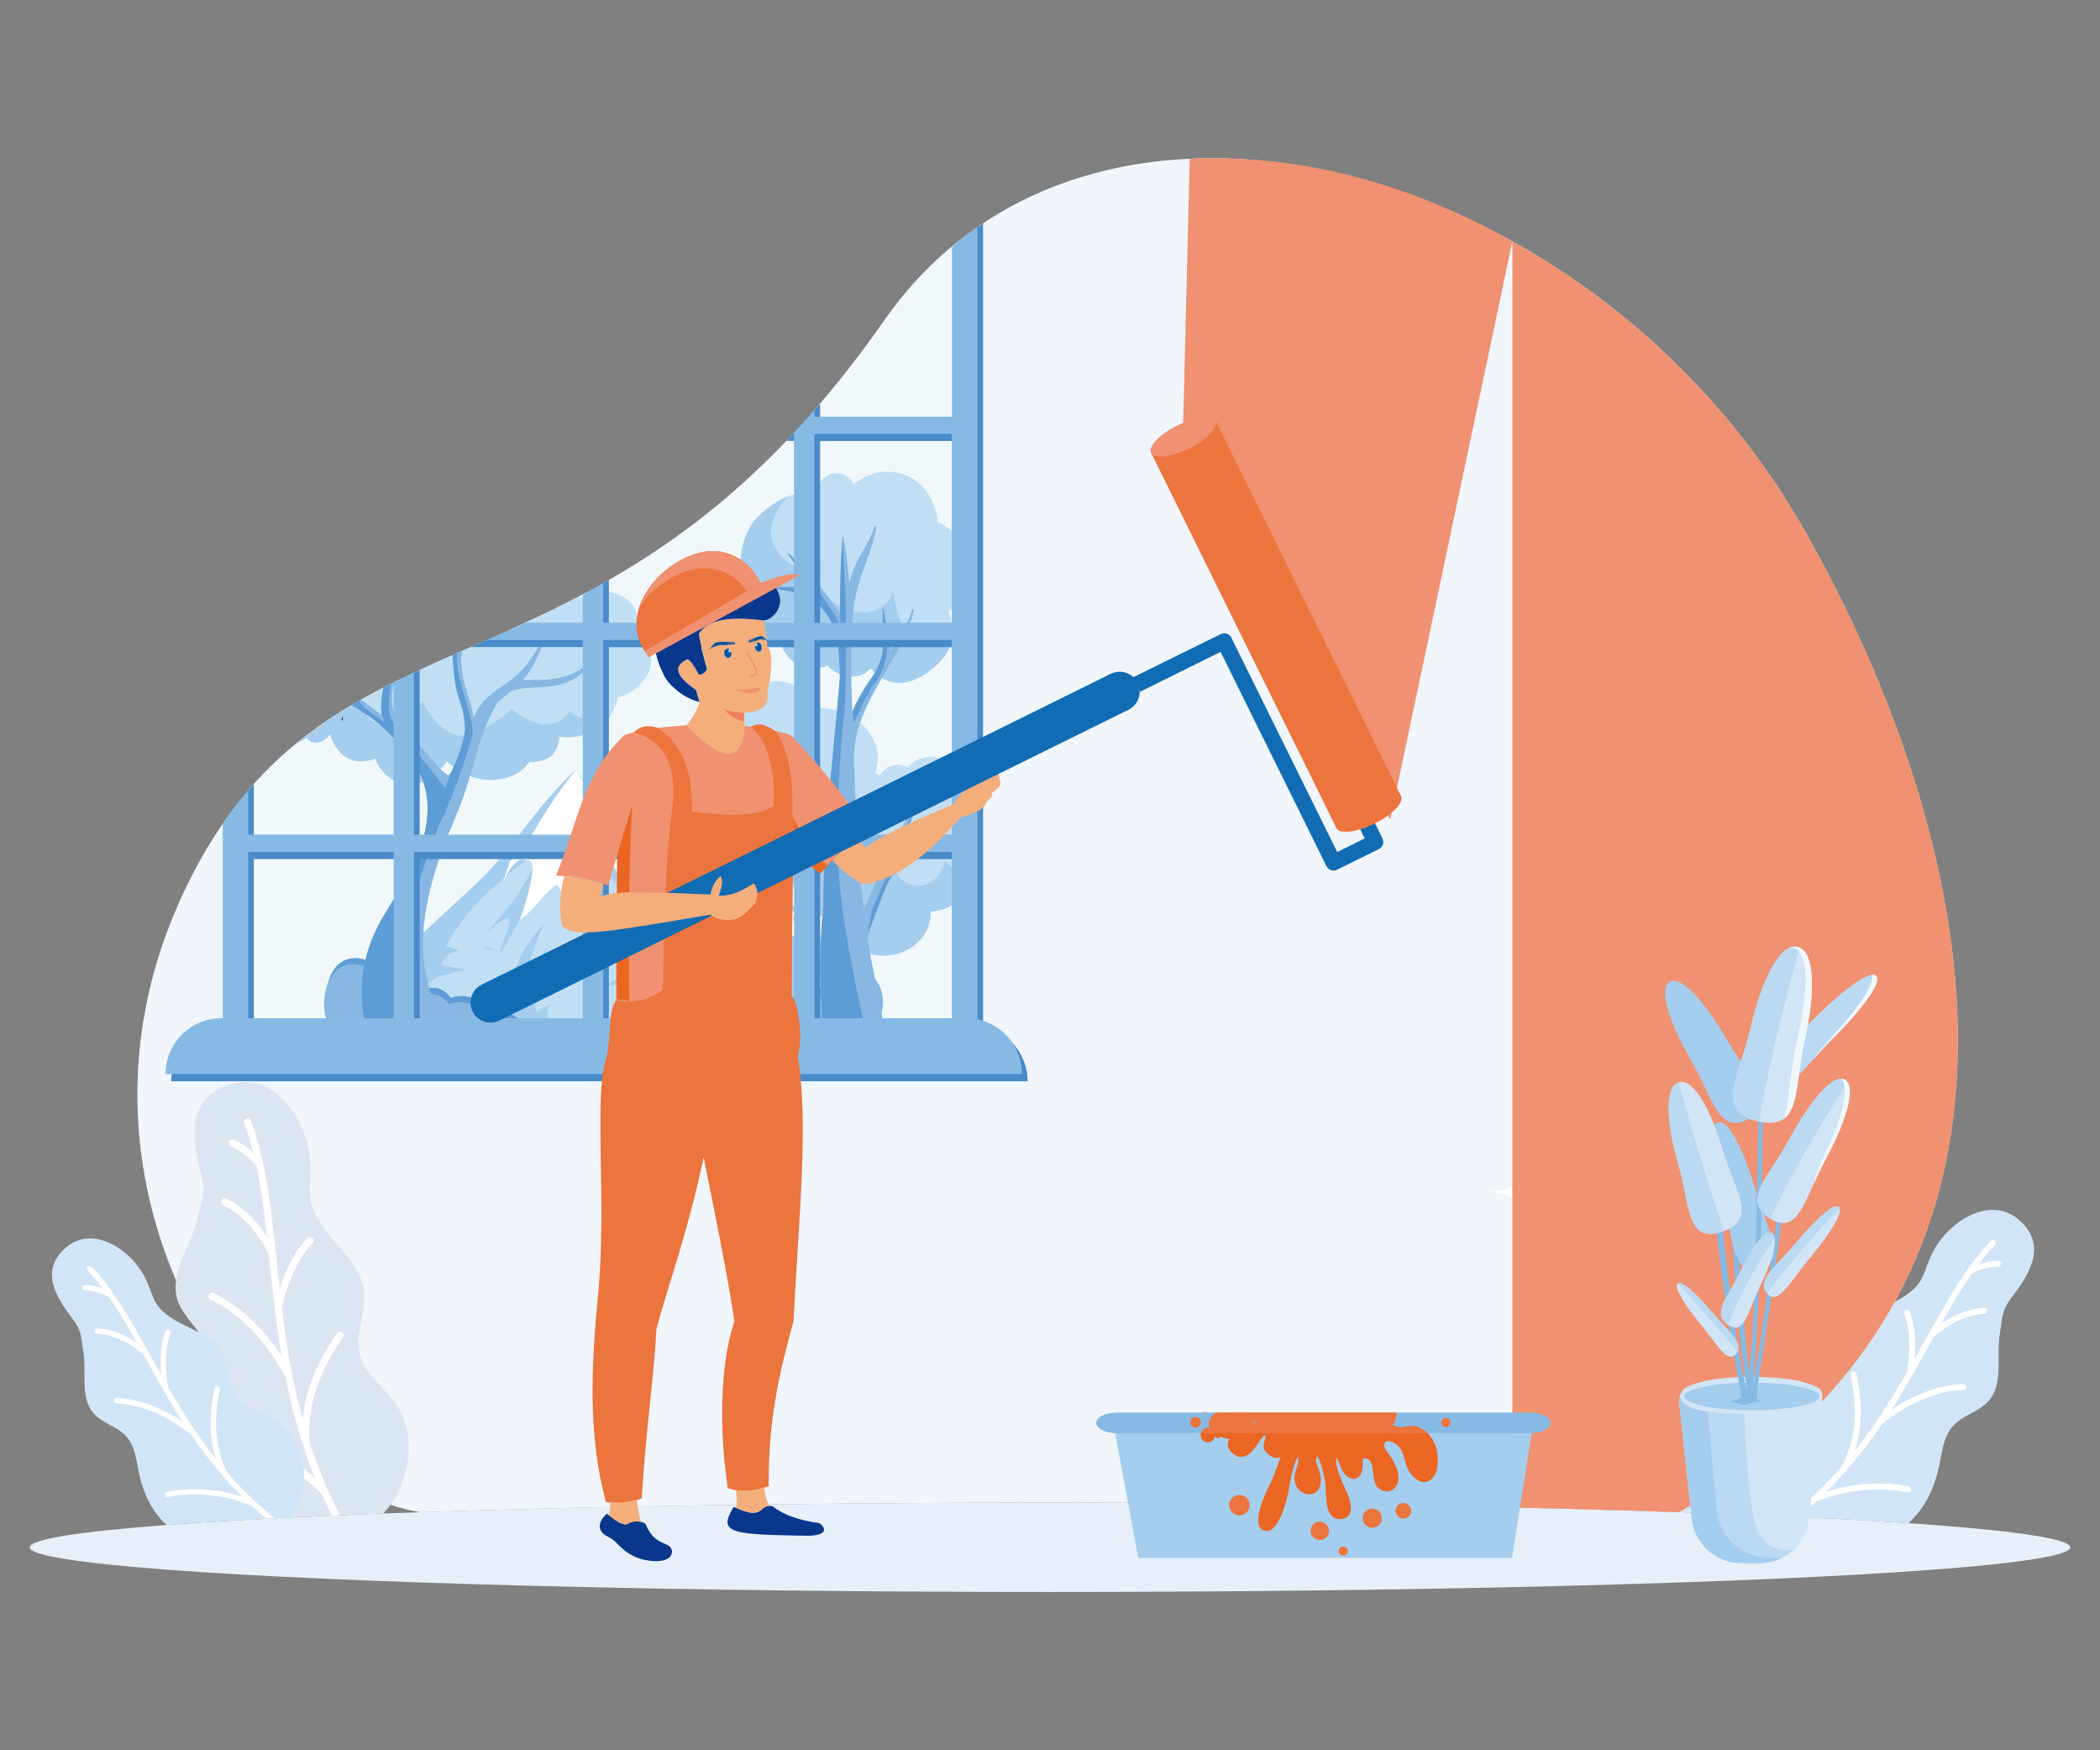 <?xml version="1.0" encoding="utf-8"?>
<!-- Generator: Adobe Illustrator 24.3.0, SVG Export Plug-In . SVG Version: 6.00 Build 0)  -->
<svg version="1.1" id="Layer_1" xmlns="http://www.w3.org/2000/svg" xmlns:xlink="http://www.w3.org/1999/xlink" x="0px" y="0px"
	 viewBox="0 0 3000 2500" style="enable-background:new 0 0 3000 2500;" xml:space="preserve">
<rect x="0" y="0" width="3000" height="2500" fill="#808080" stroke="none"/>
<style type="text/css">
	.st0{fill-rule:evenodd;clip-rule:evenodd;fill:#F0F6FB;}
	.st1{fill-rule:evenodd;clip-rule:evenodd;fill:#F1F8FC;}
	.st2{fill-rule:evenodd;clip-rule:evenodd;fill:#A5CDED;}
	.st3{fill-rule:evenodd;clip-rule:evenodd;fill:#C1DFF4;}
	.st4{fill-rule:evenodd;clip-rule:evenodd;fill:#FFFFFF;}
	.st5{fill-rule:evenodd;clip-rule:evenodd;fill:#5D9CD4;}
	.st6{fill-rule:evenodd;clip-rule:evenodd;fill:#BCC9E7;}
	.st7{fill-rule:evenodd;clip-rule:evenodd;fill:#87B7E2;}
	.st8{fill-rule:evenodd;clip-rule:evenodd;fill:#17305B;}
	.st9{fill-rule:evenodd;clip-rule:evenodd;fill:#498AC9;}
	.st10{fill-rule:evenodd;clip-rule:evenodd;fill:#86BAE4;}
	.st11{fill-rule:evenodd;clip-rule:evenodd;fill:#E7EFF9;}
	.st12{fill-rule:evenodd;clip-rule:evenodd;fill:#DCE6F2;}
	.st13{fill-rule:evenodd;clip-rule:evenodd;fill:#D2E5F6;}
	.st14{fill-rule:evenodd;clip-rule:evenodd;fill:#F09171;}
	.st15{fill-rule:evenodd;clip-rule:evenodd;fill:#F4AE7C;}
	.st16{fill-rule:evenodd;clip-rule:evenodd;fill:#09378C;}
	.st17{fill-rule:evenodd;clip-rule:evenodd;fill:#ED7D5B;}
	.st18{fill-rule:evenodd;clip-rule:evenodd;fill:#EC743D;}
	.st19{fill-rule:evenodd;clip-rule:evenodd;fill:#EB6622;}
	.st20{fill-rule:evenodd;clip-rule:evenodd;fill:#BAD9F2;}
	.st21{fill-rule:evenodd;clip-rule:evenodd;fill:#0053A1;}
	.st22{fill-rule:evenodd;clip-rule:evenodd;fill:#116CB3;}
	.st23{fill-rule:evenodd;clip-rule:evenodd;fill:#3F8039;}
</style>
<g>
	<g>
		<path class="st0" d="M1500.1,2146.3c339,0,651,5.1,898.6,13.5c605.9-346.4,396.1-1021.5,178.5-1403.3
			C2274.5,225.1,1558.9,34.1,1263.1,458.1C861.3,1033.7,473.8,832.9,264.5,1270s108.6,856.1,336.8,890
			C849,2151.4,1161,2146.3,1500.1,2146.3z"/>
	</g>
	<g>
		<g>
			<path class="st1" d="M344.5,1506.8v-365.4C564,869.1,908,966.9,1263.1,458.1c35.5-50.8,77-92.8,123.1-126.4v181.1v993.9H560.9
				H344.5V1506.8z"/>
		</g>
		<g>
			<g>
				<path class="st2" d="M1038.3,1449.6c32.1,2.4,72.6,3.6,119.2,0.5c37.4-2.4,70.2-7,97.2-11.9c-19.5-22.3-39-44.7-58.5-66.9
					c-12.2-15.8-26.4-31-39.5-48.1c-5.6-7.4-14.5-21.4-21.8-24.5c-0.2,2.2-1.9,15.8-6.5,18.7c-0.8,0.4-1.3,0.5-1.5,0.5
					c-3.4-0.1-5.6-8.5-6.4-10.8c-1.9-6.1-7.9-14.3-25.5-23.2c-3.8,1.9-8.7,4.9-13.6,9.6c-3.4,3.2-5.9,6.5-7.8,9.3
					c-4,5.7-6.6,6.6-8.3,6.4c-3.1-0.5-3.7-5.2-7.8-9.3c-4-4.1-9.3-5.4-13.2-5.9c-1,0.4-22.9,9-34.9,17.2c-5.3,3.6-9.4,7.2-9.4,7.2
					c-3.2,2.8-5.7,5.5-7.5,7.5c-14.4,10.8-29.1,22.5-44,35.1c-24.8,21-46.9,42-66.6,62.2C942.6,1439.3,996.2,1446.5,1038.3,1449.6z"
					/>
			</g>
			<g>
				<path class="st3" d="M755.2,1469.3c137.1,10.3,255.1-1.7,345.4-18c-31.1-35.7-62.3-71.3-93.4-106.9
					c-19.6-25.2-42.1-49.5-62.9-76.8c-9-11.7-23.1-34.3-34.8-39.1c-0.4,3.5-3.1,25.1-10.4,29.8c-1.2,0.8-2.1,0.8-2.4,0.8
					c-5.4-0.1-9.1-13.7-10.2-17.2c-3.1-9.7-12.7-22.8-40.9-37.2c-5.9,3-13.8,7.9-21.7,15.4c-5.4,5.2-9.5,10.4-12.5,14.8
					c-6.4,9.2-10.6,10.6-13.3,10.2c-5.1-0.9-5.9-8.2-12.5-14.8c-6.5-6.5-14.9-8.7-21.1-9.5c-13.2-3.4-45.1,21.7-55.9,27.5
					c-2.6,1.4-9.2,2.9-17.2,7.5c-2.9,1.6-5.2,3.1-6.6,4.2c-24.5,22.6-49,45.3-73.4,68c-35.5,33-70.9,66.1-106.3,99.3
					C574.7,1445.5,658.9,1462.1,755.2,1469.3z"/>
			</g>
			<g>
				<path class="st4" d="M811.8,1266.7c2.3,0.1,4.5-2.5,5.2-3.5c3.1-3.8,2.9-8.7,2.9-9.9c-0.2-13,11.1-45.6,27.6-49.7
					c1.1-0.3,3.9-1,7,0c8.5,2.6,11.4,14.6,13.5,21.3c8.5,26.1,32.1,46.6,37.1,43.8c3.6-2.1,4-10.2-1.3-25.5
					c-5.6-16.4-7.9-14.4-1.4-27.7c-9.6-11.8-17-21.8-21.7-28.5c-5.1-7-13.5-19.2-43.7-67.8c-5.3-8.5-9.6-15.6-12.4-20.2
					c-4.3,4.9-8.8,9.7-13.1,14.6c-2.7,3.7-6.8,9.2-11.9,16c-29.6,40.2-35.9,50-46.3,63.3c-9.6,12.2-24.4,29-46.9,46.3
					c14.4-1.4,47.9-33.8,62.1-27.1c11.1,5.3,1.8,22.4-1.8,32.3c-3.8,10.5-9.8,25.2-10.3,37c4.3-2.9,10.3-7.1,16.8-13
					c15.7-14.3,20.5-25.3,26.1-23.9C806.2,1246.1,805.5,1266.3,811.8,1266.7z"/>
			</g>
			<g>
				<path class="st4" d="M906.8,1248.3c1.2-8,5.4-11.9,5.4-11.9c1.6-1.5,3.4-2.4,4.4-2.8c-1.6-3-3.6-6.3-5.9-9.7
					c-4.2-5.9-8.7-10.5-12.5-14.1c0.9,1.2,1.8,3.2,1.5,5.4c-0.6,4.5-6.5,8-11.4,8.3c-7.9,0.4-11.5-6.5-25.6-18.3
					c-5.2-4.3-12.3-7.7-19.1-7.9c-7.4-0.2-13,4.8-17.8,9.6c-5.1,5.1-7.8,10.3-9,17.5c-1.2,7.1-1.3,14.5-3.2,21.5
					c-0.9,3.4-5.4,4.6-7.8,2.1c-1.1-1.2-2.5-3.5-3.9-4.3c-1.7-1-4.1-0.1-5.8,0.4c-4.4,1.3-8.4,3.6-13,4.4c-3,0.5-5.8-1.2-5.9-4.5
					c-0.1-8.5,1.6-17,0.8-25.5c-0.4-4.4-1.9-8.9-4.9-12.1c-3.2-3.7-7.5-3.1-11.8-2.7c-7.1,0.8-14.3,1.3-21.3,2.7
					c-0.8,0.1-1.6,0.3-2.4,0.5c-11.5,11.2-51,46.7-55.5,54.7c17.3-1.7,57.3-40.6,74.3-32.4c7.9,3.7,4.3,25.5-2.2,38.6
					c-4,8.2-8.2,10.9-11.6,21.6c-2.5,8-4.6,20.7-0.6,22.7c3.4,1.7,10.4-5.5,20-15.6c10.2-10.5,13.3-16.3,23.6-25.4
					c4-3.6,7.6-6.3,9.9-7.9c2.4,3.1,4.9,6.9,7.1,11.5c4.8,9.5,6.7,18.5,7.6,25c1.2-2.1,2.9-5.1,4.4-9c2.3-5.8,3.5-10.5,3.5-11.9
					c-0.3-15,12.4-68.5,28.7-70.6c4.4-0.5,8.2,2.8,12.9,7c12,10.7,14.5,26,15.2,29.7c2.8,13.9,14.4,34.6,53.4,63.5
					C913,1279.5,905.6,1256.4,906.8,1248.3z"/>
			</g>
			<g>
				<path class="st5" d="M1054.2,1458.8c2.1-2.9,8.7-11.7,21-15.2c7.9-2.3,14.6-1.5,18.2-0.8c1.3-2.3,6.2-10.4,16.5-14.5
					c10.7-4.2,20-1.3,22.6-0.4c2.2-3.1,6.3-7.6,12.4-9.3c4.5-1.3,9-0.8,11.6-0.4c4,0.4,7.4,1.5,9.5,2.4c0.9-2.4,3-7,7.9-10.8
					c1.6-1.3,9.1-7.2,18.6-5.2c7.1,1.5,11.2,6.7,12.5,8.3c0-2.1-0.1-11.6,7-18.5c7.7-7.6,19-7.6,26.3-5c16,5.7,20.3,27.1,20.3,38.9
					c0,10.8-3.7,19.2-6.2,24c-0.1-0.2-0.2-0.3-0.2-0.5C1186.1,1454.2,1120.1,1456.5,1054.2,1458.8z"/>
			</g>
			<g>
				<path class="st2" d="M736.4,1453.1c8.4-9.4,19.9-23.7,28.3-33.1c6.7-23.8,10.3-42.5,17-66.3c-14.5,21.4-23,31.4-25.5,30.1
					c-3.4-1.7,3.6-22.9,20.5-63.4c-6.4,6.6-15.7,17-24.5,31.3c-11.1,17.8-13.8,28.9-22.2,45.5c-6.2,12.3-13.5,30.3-30.7,49.1
					c6.4,0,11.2-0.3,20,1.6C726,1449.3,731.7,1451.1,736.4,1453.1z"/>
			</g>
			<g>
				<path class="st2" d="M761,1240.4c-13.9,27.6-28.4,47.5-39.3,60.6c-10.3,12.5-24.8,28.3-23.8,29.3c1.3,1.2,22.7-22.8,28.5-19
					c7.1,4.6-14.6,48.3-12.3,49.5c1.2,0.5,8.4-10.4,27.8-46c3.5-8.7,6.9-18.4,9.9-28.9C756.7,1269.3,759.5,1253.9,761,1240.4z"/>
			</g>
			<g>
				<path class="st2" d="M851,1414.6c13.4-5.1,32-10.2,54.3-11.1c46.7-1.9,82.3,15.5,98.6,25c-12.1-12.4-24.3-24.9-36.4-37.2
					c-13.2-2.3-34.6-4.3-60.2,0.8C881.5,1397.2,862.3,1407.4,851,1414.6z"/>
			</g>
			<g>
				<path class="st2" d="M708.5,1264.1c-13.3,12-22.1,21.1-24,23.1c-10.7,11.1-24.2,25.6-37.4,46.9c-4.3,6.9-7.5,13-9.5,17
					c6.3,2.3,12.4,4.5,18.7,6.8c-2.7,0.2-12.3,1.5-19.6,9.5c-3.8,4.1-5.5,8.4-6.4,11.1c12,2.2,24,4.2,36,6.4
					c-13.6,3.4-27.4,6.7-41,10.1c-9.2,6.9-18.4,13.8-27.6,20.8c-6.3-15.1-20.3-24.7-34.5-23.8c-12.8,0.8-20.9,9.6-22.9,11.9
					c-0.5-3.7-1-7.4-1.5-11c47.5-43.9,94.9-87.7,142.5-131.6c11.9-13,35.8-34.9,65.5-33.5c1.9,0.1,3.9,0.3,5.9,0.6
					C741.3,1236.7,725.8,1248.5,708.5,1264.1z"/>
			</g>
			<g>
				<path class="st2" d="M835.5,1215.8c5.6,0.6,13.3,2.4,20,7.9c6.5,5.4,9,11.9,10.9,16.2c6.2,14.3,13.5,24.1,28.1,44
					c5.6,7.6,14.6,18.3,28.1,29.7c0.1-5.2,0.2-10.3,0.4-15.5c-10.2-10.4-21.2-23.1-32.1-38.4c-9.9-13.9-17.8-27.3-24.1-39.3
					c-1.9-2.3-4.6-5.2-8.5-7.9c-3.9-2.8-7.7-4.5-10.5-5.5c-1.3,0-3.4,0.1-5.5,1.2C837.7,1210.4,835.9,1214.7,835.5,1215.8z"/>
			</g>
			<g>
				<path class="st2" d="M848.5,1217.5c-2.1,2.6-5,6.4-8.3,11c-8.3,11.6-12.4,17.4-14.3,22.6c-4.5,13,0.5,18.9-5.6,31.8
					c-2.1,4.2-4.3,7.4-5.9,9.2c0.1-2.1,0.3-5,0.6-8.7c1.7-24.1,2.6-36.2,4.4-42.2c2.1-6.7,6.6-16.4,17.8-26.5
					C840.9,1215.6,844.7,1216.5,848.5,1217.5z"/>
			</g>
			<g>
				<path class="st4" d="M730,1226c-8.9,25.6-10.6,31.9-10.1,32.1c0.6,0.2,4.2-13.9,15.8-24.7c8.4-7.8,18.5-11.2,26.5-12.8
					C751.4,1222.4,740.7,1224.3,730,1226z"/>
			</g>
			<g>
				<path class="st2" d="M690.7,1252.5c19.9-21.8,35.3-40.3,45.3-52.9c20.5-25.6,28.8-38,47.7-59.7c16.3-18.8,30.8-33.1,40.1-41.8
					c-10.9,13.3-20.5,26.3-29.1,38.6c-32.8,47.5-39.4,71.8-68.3,95.1C712.5,1242.6,699.2,1248.9,690.7,1252.5z"/>
			</g>
			<g>
				<path class="st2" d="M823.2,1098.3c11,21.6,23.9,44.7,38.9,68.7c16.4,26.2,33,49.6,49,70.4c2.8-0.5,5.5-1.2,8.3-1.8
					c-10.3-12.5-20.7-25.7-30.9-39.5C863.5,1162.5,841.9,1129.6,823.2,1098.3z"/>
			</g>
			<g>
				<path class="st4" d="M1076.4,1322.9c1.4,0.1,2.7-1.5,3.1-2.1c1.8-2.3,1.7-5.2,1.7-5.9c-0.1-7.8,6.7-27.5,16.5-30
					c0.6-0.2,2.4-0.5,4.2,0c5.1,1.5,6.8,8.8,8.2,12.9c5.1,15.7,19.4,28,22.4,26.3c2.2-1.2,2.4-6.1-0.8-15.4
					c-3.4-9.8-4.7-8.7-0.9-16.7c-5.7-7.1-10.2-13.1-13.1-17.2c-3-4.2-8.2-11.6-26.3-40.8c-3.1-5.2-5.8-9.4-7.5-12.1
					c-2.6,2.9-5.2,5.8-7.9,8.8c-1.6,2.2-4.1,5.5-7.1,9.6c-17.8,24.1-21.6,30.1-27.8,38c-5.7,7.4-14.7,17.4-28.2,27.9
					c8.7-0.9,28.8-20.3,37.4-16.3c6.7,3.1,1.1,13.5-1.1,19.5c-2.3,6.4-5.9,15.1-6.2,22.3c2.6-1.7,6.2-4.3,10.1-7.8
					c9.4-8.5,12.3-15.2,15.7-14.4C1073.1,1310.5,1072.6,1322.7,1076.4,1322.9z"/>
			</g>
			<g>
				<path class="st4" d="M1133.5,1311.7c0.8-4.9,3.4-7.1,3.4-7.1c1-1,1.9-1.4,2.6-1.7c-1-1.8-2.2-3.8-3.6-5.8
					c-2.5-3.6-5.2-6.4-7.5-8.4c0.5,0.8,1.1,1.9,1,3.4c-0.4,2.7-3.9,4.9-6.8,5c-4.8,0.2-6.9-3.9-15.5-11c-3.1-2.6-7.4-4.6-11.6-4.8
					c-4.4-0.1-7.8,2.8-10.7,5.8c-3,3-4.6,6.2-5.4,10.5c-0.8,4.3-0.8,8.8-1.9,13c-0.5,1.9-3.2,2.8-4.8,1.2c-0.6-0.8-1.5-2.2-2.4-2.6
					c-1-0.5-2.5,0-3.5,0.2c-2.7,0.8-5.1,2.2-7.9,2.6c-1.8,0.3-3.6-0.8-3.6-2.7c-0.1-5.1,1-10.3,0.4-15.4c-0.3-2.6-1.2-5.3-2.9-7.4
					c-1.9-2.2-4.4-1.8-7.1-1.6c-4.2,0.4-8.5,0.8-12.8,1.6c-0.4,0.1-1,0.2-1.4,0.3c-6.9,6.8-30.7,28.1-33.4,33
					c10.4-1,34.5-24.3,44.7-19.6c4.8,2.2,2.6,15.4-1.3,23.2c-2.4,5-5,6.6-7,13c-1.5,4.8-2.8,12.4-0.4,13.6c2.1,1,6.3-3.4,12-9.4
					c6.1-6.4,8-9.7,14.2-15.2c2.4-2.2,4.5-3.8,5.9-4.8c1.4,1.9,2.9,4.2,4.3,6.9c2.9,5.7,4,11.1,4.5,15c0.8-1.3,1.7-3.1,2.7-5.4
					c1.4-3.5,2.1-6.3,2.1-7.1c-0.2-9.1,7.5-41.2,17.2-42.5c2.7-0.3,5,1.7,7.8,4.2c7.2,6.5,8.8,15.7,9.2,17.8
					c1.6,8.4,8.7,20.9,32.1,38.2C1137.3,1330.6,1132.9,1316.7,1133.5,1311.7z"/>
			</g>
			<g>
				<path class="st2" d="M1003.7,1314.3c12-13.2,21.2-24.2,27.3-31.8c12.3-15.4,17.3-22.8,28.7-35.9c9.8-11.4,18.5-19.9,24.1-25.2
					c-6.6,8-12.3,15.8-17.5,23.2c-19.7,28.5-23.7,43.3-41.1,57.2C1016.7,1308.4,1008.7,1312.2,1003.7,1314.3z"/>
			</g>
			<g>
				<path class="st2" d="M1083.3,1221.6c6.6,13.1,14.4,26.9,23.4,41.3c9.8,15.8,19.9,29.8,29.5,42.4c1.7-0.3,3.4-0.8,5-1.1
					c-6.2-7.6-12.4-15.5-18.6-23.8C1107.6,1260.2,1094.5,1240.4,1083.3,1221.6z"/>
			</g>
			<g>
				<path class="st6" d="M690.5,1350.5c8.4,3.4,16.8,6.6,25.2,9.9c-6.9-1.5-13.7-3-20.7-4.5C693.5,1354,692,1352.3,690.5,1350.5z"/>
			</g>
			<g>
				<path class="st2" d="M1069.5,1413.5c-13.2-15-20.1-22.3-20.8-21.6c-0.8,0.5,5.3,9.6,18.2,27c-13.5,1.8-26.9,3.6-40.4,5.3
					c12.4,0.6,27.6,2.7,44,7.7c6.8,2.1,13.1,4.4,18.7,6.8C1082.6,1430.3,1076,1421.8,1069.5,1413.5z"/>
			</g>
			<g>
				<path class="st4" d="M829.1,1193.6c7.7,28.1,15.5,56.2,23.1,84.3c0-26,0-51.9,0-77.9C844.6,1198,836.9,1195.8,829.1,1193.6z"/>
			</g>
			<g>
				<path class="st7" d="M1054,1458.7c4.3-3.5,12.8-9.3,24.8-11.6c7-1.3,13.1-1.1,17.5-0.5c1.3-2.3,6.2-10.4,16.5-14.5
					c10.7-4.2,20-1.3,22.6-0.3c2.2-3.1,6.3-7.6,12.4-9.3c4.5-1.3,9-0.8,11.6-0.4c4,0.4,7.2,1.5,9.5,2.4c0.9-2.4,3-7,7.9-10.8
					c1.7-1.3,9.1-7.2,18.6-5.2c7.1,1.5,11.2,6.6,12.5,8.3c-0.1-2.1-0.1-11.6,7-18.5c7.7-7.6,19-7.6,26.3-5
					c16,5.7,20.4,27.1,20.3,38.9c0,10.8-3.7,19.2-6.2,24c0-0.1-0.1-0.2-0.1-0.3c0-0.1-0.1-0.2-0.1-0.3
					C1188,1456.7,1121,1457.7,1054,1458.7z"/>
			</g>
			<g>
				<path class="st2" d="M754.6,1469.5c15.8,0.9,31.6,1.7,47.5,2.6c0.1-3.2,0.1-6.4,0.2-9.6c-4.8,1.1-9.4,2.1-14.2,3.1
					c-8-14.8-7.2-22.2-4.6-26.1c1.4-2.2,4-4.2,3.6-4.9c-0.5-0.8-5.4,1.8-10.8,4.9c-4,2.2-7.2,4.2-9.5,5.5c-1.3-3.4-2.8-8.7-2.9-15
					c0-3.9,0.5-7.4,1.1-9.9c-4.4,5-8.9,9.8-13.3,14.8c-18.2,3.4-34,8.1-52.1,11.5c8.1-0.5,27.1-2.1,45,12.5
					C748.7,1462.3,752,1466,754.6,1469.5z"/>
			</g>
			<g>
				<path class="st5" d="M754.6,1469.5c-2.9-4.1-12.1-17.1-29.4-22.1c-11.1-3.2-20.7-2.1-25.7-1.1c-1.8-3.2-8.8-14.7-23.5-20.5
					c-15.1-5.9-28.3-1.8-31.9-0.5c-3.1-4.4-8.9-10.7-17.5-13.2c-6.5-1.8-12.7-1.1-16.4-0.6c-5.7,0.6-10.3,2.2-13.4,3.4
					c-1.3-3.4-4.3-9.9-11.1-15.4c-2.4-1.9-12.8-10.3-26.3-7.4c-10.2,2.2-15.9,9.4-17.7,11.8c0.1-2.8,0.1-16.3-9.8-26.2
					c-10.9-10.7-26.9-10.7-37.3-7c-22.7,8.1-28.9,38.4-28.9,55.1c0,15.4,5.2,27.3,8.8,34c0.1-0.2,0.2-0.5,0.3-0.8
					c93.3,3.2,185.2,6.9,278.7,10.3L754.6,1469.5z"/>
			</g>
			<g>
				<path class="st7" d="M754.6,1469.5c-6.4-4.5-16.7-10.3-32.1-13.4c-10.4-2.1-19.4-1.7-25.7-1.1c-1.8-3.2-8.7-14.7-23.5-20.5
					c-15.1-5.9-28.3-1.8-31.9-0.5c-3.1-4.4-8.9-10.7-17.6-13.2c-6.5-1.8-12.7-1.1-16.4-0.6c-5.7,0.6-10.4,2.2-13.4,3.4
					c-1.3-3.4-4.3-9.9-11.1-15.4c-2.4-1.8-12.8-10.3-26.3-7.4c-10.2,2.2-15.9,9.4-17.7,11.8c0.1-2.8,0.2-16.3-9.8-26.2
					c-10.9-10.7-26.9-10.7-37.3-7c-22.7,8.2-28.9,38.4-28.9,55.1c0,15.4,5.2,27.3,8.8,34C471.7,1468.4,660.1,1468.5,754.6,1469.5z"
					/>
			</g>
			<g>
				<path class="st3" d="M908.3,894.2c4.3-14.8,0.2-30.4-16.9-41c-18.5-11.5-44.3-10.5-63,0.8l-1.2-2.1
					c-151.2,79.2-289.6,116.6-404,210.1c5.3-2.2,10.3-5.2,14.8-8.5c2.1,3.6,5.5,6.2,10.7,6.9c9,1.3,17.8-4.4,23-12
					c3.8,13.5,10.6,25.8,23.4,33.5c12.4,7.4,27.6,6.7,40.9,1.3c5.7,17.4,23.7,33.3,39.4,36.4c26.1,5.2,48.4-11.4,62.9-32.4
					c16.9,16.5,39.5,26.6,64.3,26.7c19.7,0.1,43.5-9.4,53.7-26.2c11,1.9,25.3-2.7,32.1-9.1c5.5-5.1,9.7-15.8,10.8-26.5
					c13.2,1.8,27.1,0.3,37.7-3.5c22.4-8,41.7-28.8,45.7-52.4c19-4.3,37.8-20.3,44.2-36.4C935,939.6,928.7,904.1,908.3,894.2z"/>
			</g>
			<g>
				<path class="st2" d="M814.1,1016.3c-32,43.5-83.2-3.8-83.2-3.8s-12.8,16.7-55.6,35.1c-42.8,18.5-72.2-46.4-72.2-46.4
					s-22.8,43.8-62.4,31.8c-16.9-5.2-23.6-18.9-25.7-33c-32,18.2-62.6,38.3-91.7,62.1c5.3-2.2,10.3-5.2,14.8-8.5
					c2.1,3.6,5.5,6.2,10.7,6.9c9,1.3,17.8-4.4,23-12c3.8,13.5,10.6,25.8,23.4,33.5c12.4,7.4,27.6,6.7,40.9,1.3
					c5.7,17.4,23.7,33.3,39.4,36.4c26.1,5.2,48.4-11.4,62.9-32.4c16.9,16.5,39.5,26.6,64.3,26.7c19.7,0.1,43.5-9.4,53.7-26.2
					c11,1.9,25.3-2.7,32.1-9.1c5.5-5.1,9.7-15.8,10.8-26.5c13.2,1.8,27.1,0.3,37.7-3.5c14.4-5.2,27.5-15.6,36.1-28.7
					C838.6,1039.8,814.1,1016.3,814.1,1016.3z"/>
			</g>
			<g>
				<path class="st7" d="M636.5,1201.4c7.5-17.7,14.9-35.5,21.8-53.4c18.5-47.8,25.6-100.9,52.7-144.9c0.4-0.4,1-0.9,1.4-1.3
					c5.9-5.1,12.1-9.8,18-14.8c21.7-7.4,44.9-3.2,67.6-8.7c19.4-4.5,36.7-14.9,46.4-32.8c0.3-0.5-0.4-1.2-0.9-0.6
					c-20.2,19.7-46.5,26.2-74.2,26.2c-7.4,0-15-0.2-22.6,0.3c1.2-1.4,2.4-2.7,3.6-4.2c11.4-14.3,19.1-31,25.3-48.1
					c1-2.8-3.2-3.8-4.3-1.2c-8.2,20-21.7,37.1-38.4,50.8c-14.3,11.8-31,20.2-43.3,34.5c-5.7,6.6-9.7,14.2-13,22.2
					c-2.8-16.8-8.2-32.8-13.1-49.2c-0.4-1.5-0.9-3-1.2-4.4c-1.7-8.7-3-17.5-3.6-26.8l0,0c0-2.4,0.1-4.8,0.2-7.1l2.1-8.8l-14.4,6.4
					c0.8,18.3,1.8,36.7,6.7,54.4c2.3,8.4,5.1,16.7,7.5,24.7c0.3,1.9,0.8,3.9,1.1,5.8c1.3,7.2,2.1,14.4,2.3,21.5
					c-2.9,21.5-10.9,42.4-20.4,62.3c-0.9,1.1-1.7,2.1-2.8,2.5c-0.4,0.2-0.8,0.3-1.2,0.4c-15.7-10.1-27.3-29.2-40.3-42.1
					c-13.3-13-26.6-26.2-35.1-41.8c-5.8-15.8-5.7-33.1-0.8-49.3c-5.3,2.6-10.5,5.3-15.7,7.9c-2.9,13.3-4.8,26.6-2.4,39.6
					c-9.9-7.2-20.1-14.4-29.3-22.5c-4.8,2.7-9.4,5.4-14.1,8.1c13.5,7.4,25.7,16.5,38.3,25.8c34.4,32.4,67.7,65,70.1,115.2
					c2.9,61.6-34.6,112.4-64.2,163c-27.5,46.8-35.8,97.2-25.4,150.2h116.4C583.8,1382.4,604,1287.2,636.5,1201.4z"/>
			</g>
			<g>
				<path class="st5" d="M654.8,961.3c-1.8-10.3-1.9-20-1.8-28.3l-6.1,2.7c0.8,18.3,1.8,36.7,6.7,54.4c2.3,8.4,5.1,16.7,7.5,24.7
					c0.3,1.9,0.8,3.9,1.1,5.8c1.3,7.2,2.1,14.4,2.3,21.5c-2.9,21.5-10.9,42.4-20.4,62.3l-8.2,20.8c0,0-44.7-57.1-56.1-67.2
					c-11.5-10.1-18.7-26-22.5-36.4c-2.8-7.8-1.9-27.9,0.8-44.6L548,982c-2.9,13.3-4.8,26.6-2.4,39.6l3.8,9.9
					c0,0-27.3-17.2-33.5-26.3c-0.9-1.3-1.9-2.6-3.1-4.1l-10.5,6.1c13.5,7.4,25.7,16.5,38.3,25.8c34.4,32.4,67.7,65,70.1,115.2
					c2.9,61.6-34.6,112.4-64.2,163c-27.5,46.8-35.8,97.2-25.4,150.2h58.5c-10.3-38.9-22.5-99.1-9.3-127.3
					c20.4-43.5,46.1-136.3,61.4-165.7c15.4-29.4,41.5-108,43.5-120.9C677.2,1034.8,658,979.2,654.8,961.3z"/>
			</g>
			<g>
				<path class="st3" d="M1382.5,1195.6c9.3-7,16.3-17,12.4-29.4c-2.2-7-8.3-12.4-15.6-15.5c1.2-5.4,1.1-11.1-0.5-17.7
					c-3.9-15.7-11.2-32.7-24.2-42.9c-18.7-14.8-44.4-10.5-57.6,6.3c-5.7-3.4-13-4.8-19.9-3.6c-7.9,1.5-15.7,7.1-20.2,14.5
					c-15.9-10.6-38.3-10.6-56.8,1.1c-19.1,12.1-32,36.6-28.9,58.3c-31.1,14.1-45.1,69.9-37.3,98.5c8.1,30.3,36.8,48.9,64.6,46.3
					c2.8,29.8,29.5,53.9,63.3,53.5c39.5-0.3,68.7-28.8,67.9-63.2c9.1-0.2,18.1-2.2,27.1-7c15.8-8.5,32.8-23.6,37.6-41.5
					C1399.1,1235.9,1393.6,1213.9,1382.5,1195.6z"/>
			</g>
			<g>
				<path class="st2" d="M1198.5,1311.4c2.8,29.8,29.5,53.9,63.3,53.5c39.5-0.3,68.7-28.8,67.9-63.2c9.1-0.2,18.1-2.2,27.1-7
					c15.8-8.5,32.8-23.6,37.6-41.5c0.5-2.1,1-4.3,1.3-6.5c-23.5,13.6-45.6-17.7-45.6-17.7s-8.1,40-43.4,35.9s-39.4-61-39.4-61
					s-31.1,9.5-33-50.2c-0.6-21.6,4.8-38.7,11.9-51.8c-14.4-5-31.6-3-46.2,6.3c-19.1,12.1-32,36.6-28.9,58.3
					c-31.1,14.1-45.1,69.9-37.3,98.5C1142.1,1295.4,1170.7,1314,1198.5,1311.4z"/>
			</g>
			<g>
				<path class="st3" d="M1236.6,1039.9c-14.2-15.6-35.6-25.8-56.4-28.2c-3.9-0.4-7.6-0.4-10.9-0.1c-15.7-31.5-68.8-59.3-92.3-18.2
					c-5.5-2.3-11.5-3-17.2-1.7c-13.7,3.4-16.3,16.2-13.7,27.9c-18.1,2.4-38,20.3-44,34.9c-9.7,23.7-1,60.2,21.2,75
					c-10.8,25-2.6,52,22.8,72.1c16.4,13.1,38.9,13.1,55.1,3c3.8,5.9,9.4,10.7,15.8,12.8c6.7,2.2,14.8,1.3,21.4-1.9
					c5.8,5.5,13.3,9.6,21.6,11.8c25,6.4,50.9-6.4,67.7-24.4c21.5-23,25.1-56.4,12.3-80.5C1258.3,1098.7,1260.5,1066.4,1236.6,1039.9
					z"/>
			</g>
			<g>
				<path class="st2" d="M1227.6,1203c10.7-11.5,17-25.6,19-39.8c-46.6,26.9-66.8-33.6-66.8-33.6s-3.5,46.1-53.7,39.3
					c-50.3-6.8-34.7-67.8-34.7-67.8s-20.3,16.3-58.3-13.9c-27.8-22.2-17.6-44.3-8.2-58.6c-10.5,7.1-19.4,17.2-23,26.2
					c-9.7,23.7-1,60.2,21.2,75c-10.8,25-2.6,52,22.8,72.1c16.4,13.1,38.9,13.1,55.1,3c3.8,5.9,9.4,10.7,15.8,12.8
					c6.7,2.2,14.8,1.3,21.4-1.9c5.8,5.5,13.3,9.6,21.6,11.8c1.5,0.4,3.1,0.8,4.6,1c5.5-0.2,11.4-0.2,17.7,0
					C1199.5,1225.6,1215.8,1215.6,1227.6,1203z"/>
			</g>
			<g>
				<path class="st3" d="M1379.6,785.8c-7.8-18.4-22.1-32.2-39.8-40.2c-4-35.9-25.7-67.5-65.9-71.6c-19.2-1.9-39.6,5-54.2,17.7
					c-7-14.2-22.8-21-38.4-12c-9.3,5.4-14.8,15.5-16.8,26.3c-31.4-11.5-77.8,22-92.2,45.7c-16.5,27-20.5,73.1-2.1,101.1
					c-7.1,11.6-5.7,29.3,1.2,42.2c5.7,10.6,14.6,22.7,27.3,24.4c5.6,0.8,11.2,0.1,16.3-1.8c3.6,12,10.6,22.7,21.4,29.2
					c13.9,8.4,31.7,9.6,46.3,3.8c7.2,8.8,18.3,14.5,31.3,15.7c11.7,1.1,22.5-3.9,29.8-11.9c7.2,9.2,16.8,16.2,29.6,19.5
					c24.1,6.1,48.2-9,65.3-24.8c21.8-20.1,25.7-43.9,17.6-71.8c-0.4-1.4-0.8-2.7-1.3-4.1C1381.8,853.8,1393.8,819.4,1379.6,785.8z"
					/>
			</g>
			<g>
				<path class="st2" d="M1244,954.5c7.2,9.2,16.8,16.2,29.6,19.5c24.1,6.1,48.2-9,65.3-24.8c13.6-12.5,20.2-26.5,21.3-42
					c-8.1,6.9-20.1,12.4-37.4,10.7c-42-4.1-46.1-73.2-46.1-73.2s-15.7,44.7-68.5,24.9c-52.9-19.8-34.5-62.8-34.5-62.8
					s-39.3,21.7-66.4-24.9c-15.6-26.8,1.6-54.5,19-73.2c-22.9,9-45,27.9-54.2,42.9c-16.5,27-20.5,73.1-2.1,101.1
					c-7.1,11.6-5.7,29.3,1.2,42.2c5.7,10.6,14.6,22.7,27.3,24.4c5.6,0.8,11.2,0.1,16.3-1.8c3.6,12,10.6,22.7,21.4,29.2
					c13.9,8.4,31.7,9.6,46.3,3.8c7.2,8.8,18.3,14.5,31.3,15.7C1226,967.4,1236.7,962.6,1244,954.5z"/>
			</g>
			<g>
				<path class="st7" d="M1331.4,1194.7c-14.9,11-33.8,16.7-46.7,30.7c-3-1.8,0.9,0.5-2.2-1.3c10.1-27.1,19.5-54.4,29.8-81.5
					c0.8-1.9-2.4-3.2-3.4-1.4c-19.9,40.2-40.9,79.4-58.5,120.8c-5.1,12-10.6,24.1-16.2,36.4c-1.5-12.5-3-25.1-5.1-37.6
					c-3-44.8-5.6-89.5-7.6-134.4c-0.5-12.9-1.1-25.8-1.5-38.7c-0.6-18.6,2.2-37.2,8.4-54.7c4.1-11.4,8.9-22.4,14.3-33.2
					c21.8-42.9,51-80.6,62.9-128c0.4-1.6-1.8-2.2-2.4-0.6c-7,21.2-18.4,39.9-30.8,58.1c0.2-20-6.5-43-9.5-58.8
					c-0.2-1.2-2.1-0.9-2.1,0.3c-0.1,14.4,0.2,28.9,0.9,43.4c0,0.1,0,0.2,0,0.3c0.8,18.4-4.9,36.4-15.4,51.6
					c-9.2,13.3-17.8,26.8-24.8,41.4c-1.4,2.9-2.7,5.9-4,8.9c-0.4-15.4-0.9-30.7-1.4-46.1c0.1-13.2,0.2-26.4,0.1-39.6
					c0-3.7,0-7.4,0-10.9c1.1-21.6,1.4-43.4,5.4-64.9c6.6-35.1,24.4-66.7,30.4-101.9c0.3-1.6-2.1-2.4-2.6-0.8
					c-6.5,20.7-19.9,37.6-28.4,57.3c-3.1,7.1-5.6,14.5-7.8,22c-1.7-21.4-4.3-42.8-8.1-64.2c-0.2-1.1-1.7-0.8-1.8,0.2
					c-2.7,36.3-3.4,72.9-3.6,109.4c-4.5-7.7-9.4-14.7-13.4-20c-17.5-23.9-39.6-45.7-59.8-67.3c-0.3-0.4-1,0.1-0.6,0.5
					c11.6,18,24,35.4,36,53.1c-15.7-7.7-35-5.4-52.2-5.5c-1,0-1.1,1.3-0.2,1.5c21.7,5.1,44.6,5.6,60.2,22.9
					c6.2,6.7,11.2,14.2,16.2,21.6c2.4,5.2,4.7,10.4,6.8,15.7c1,2.4,1.7,4.5,2.6,6.6c3,20.3,4.1,40.8,4.4,61.3
					c-5.9,72.1-14.3,144.5-19.4,216.7c-4.4-8.8-9.1-17.5-14.1-26.1c-4.8-8.2-10.1-16-15.6-23.7c-0.2-0.4-0.5-0.9-0.9-1.3
					c-22.8-31.4-50.4-59.4-69.1-93.2c-0.3-0.6-1.5-0.2-1.2,0.5c9.2,22.1,23.5,41.1,35.7,61.4c2.7,4.5,5.4,9.2,8.1,13.7
					c-3.5-2.1-7-3.9-10.9-5.4c-17.4-6.8-36.2-10.9-54.2-15.8c-0.8-0.2-1.2,0.9-0.5,1.2c16.9,8.1,34.1,15.6,50.9,23.6
					c3,1.4,5.8,3.4,8.7,5.3c13.7,10.1,25,23.2,33.3,38.1c1.3,2.3,2.5,4.4,3.8,6.7c3.8,6.8,7.5,13.6,11,20.4
					c8.3,16,12.4,34,11.7,52.1c-0.8,18-1.2,36-1.2,53.9c-5.8,55.4-4.5,112.4-1.3,166.9h88.1c-0.3-0.6-0.6-1.5-0.9-2.2
					c-6.6-39-15.6-77.8-22-116.8v-0.1c-0.8-5-0.2-10.1,1.6-14.8c7.9-20.4,15.2-41.2,23.4-60.8l0.1-0.3c7.4-17.7,19.4-33.2,34.7-44.8
					c1.3-1,2.7-2.1,4-3.1c9.8-7.6,17.8-17.1,27.7-24.5C1332.4,1195.2,1331.8,1194.5,1331.4,1194.7z"/>
			</g>
			<g>
				<path class="st5" d="M1331.4,1194.7c-14.9,11-33.8,16.7-46.7,30.7c-0.6-0.4-1-0.6-1.2-0.8c0.1,0,0.1,0,0.1,0.1
					c-0.1-0.1-0.4-0.3-1.1-0.8c10.1-27.1,19.5-54.4,29.8-81.5c0.2-0.4,0.1-0.9-0.1-1.3c-7.9,18.1-27.7,63.8-34.6,82.6
					c-8.9,23.7-31.1,74.5-31.1,74.5s-6.8,26.8-6.4,39.7c0,0.1,0,0.1,0,0.2c0.1-3.1,0.8-6.4,1.8-9.3c7.9-20.4,15.2-41.2,23.4-60.8
					l0.1-0.3c7.4-17.7,19.4-33.2,34.7-44.8c1.3-1,2.7-2.1,4-3.1c9.8-7.6,17.8-17.1,27.7-24.5
					C1332.4,1195.2,1331.8,1194.5,1331.4,1194.7L1331.4,1194.7z M1283.5,1224.8C1283.4,1224.7,1283.5,1224.7,1283.5,1224.8
					L1283.5,1224.8L1283.5,1224.8z M1249.1,976.6c12.2-15.6,15.9-30.8,18-48.1c1.8-15.2-4.2-46.9-5.1-58.8c-0.4,0.1-0.9,0.4-0.9,1
					c-0.1,14.4,0.2,28.9,0.9,43.4c0,0.1,0,0.2,0,0.3c0.8,18.4-4.9,36.4-15.4,51.6c-9.2,13.3-17.8,26.8-24.8,41.4
					c-1.4,2.9-2.7,5.9-4,8.9l1.9,16.3C1220,1032.5,1236.9,992.2,1249.1,976.6L1249.1,976.6z M1218,1016.2
					C1218,1016.2,1218,1016.3,1218,1016.2S1218,1016.2,1218,1016.2L1218,1016.2z M1234.5,1463.8H1175c-3.2-54.6-4.5-111.6,1.3-166.9
					c0-18,0.4-35.9,1.2-53.9c0.8-18.1-3.4-36-11.7-52.1c-3.6-6.8-7.2-13.6-11-20.4c-1.3-2.3-2.5-4.5-3.8-6.7
					c-8.3-14.8-19.6-28-33.3-38.1c-2.8-2.1-5.6-3.9-8.7-5.3c-16.9-8.1-34.1-15.6-50.9-23.6c-0.8-0.3-0.2-1.4,0.5-1.2
					c18.1,4.9,36.9,9,54.2,15.8c3.9,1.5,7.5,3.4,10.9,5.4c-2.7-4.5-5.4-9.2-8.1-13.7c-12.2-20.3-26.5-39.4-35.7-61.4
					c-0.3-0.8,0.9-1.2,1.2-0.5c2.9,5.3,6.1,10.3,9.3,15.4c6.8,13.6,15.7,29.2,25.4,41.2c22.1,27.1,34.9,45.7,43.7,62.4
					c8.9,16.5,23,49.9,23,49.9s-2.1-13-1.9-24.4l0,0c5.1-72.2,13.4-144.6,19.4-216.7c-0.3-20.5-1.4-41.1-4.4-61.3
					c-0.8-1.9-1.6-4.1-2.6-6.6c-2.2-5.3-4.4-10.5-6.8-15.7c-5-7.5-10.1-14.9-16.2-21.6c-15.7-17.3-38.5-17.7-60.2-22.9
					c-1-0.2-0.8-1.6,0.2-1.5c17.2,0.2,36.7-2.1,52.2,5.5c-12-17.7-24.4-35.1-36-53.1c-0.3-0.4,0.3-1,0.6-0.5
					c1.8,1.9,3.7,3.9,5.6,5.9c12.8,16.3,31.5,39.7,36.2,46.5c7.5,10.5,25.1,33.5,32.5,52.1l-1.2-18.2c0.2-35.4,0.9-70.6,3.4-105.8
					c1.5,23,3.5,54.5,4.2,73.1c1.3,31.8,2.1,148.4-2.1,179.6c-4.1,31.1-14.3,162.6-4.1,256.2C1208.2,1340.4,1224,1417,1234.5,1463.8
					z"/>
			</g>
			<g>
				<path class="st8" d="M487.9,1028.9c0.1-1.3,0.3-4.5,1.4-6.6c0,0-0.1,3.4,0.4,5.1C490.3,1029.2,487.9,1028.9,487.9,1028.9z"/>
			</g>
		</g>
		<g>
			<path class="st9" d="M362.6,1227h207.8v237.6H362.6V1227L362.6,1227z M1368,605.3h-196.4v-28.7c-16.1,18.8-32.2,36.6-48.2,53.2
				h19.1v269.8H869.8v-71.2c-9.7,5.6-19.5,11-29.1,16.2v54.9H728.1c-18.8,8.4-37.3,16.7-55.6,24.7h168.2v278H599.5V957.1
				c-9.8,4.5-19.5,9.2-29.1,13.8v231.5H362.6V1120c-12.5,13.9-24.7,29-36.3,45.3v299.3h-1.9c-44,0-79.8,35.7-79.8,79.8h1223.4
				c0-38.5-27.3-70.7-63.6-78.2V319.2c-12.4,8.2-24.5,17.1-36.3,26.5V605.3L1368,605.3z M840.7,1227v237.6H599.5V1227H840.7
				L840.7,1227z M1368,899.7h-196.4V629.9H1368V899.7L1368,899.7z M1368,1202.3h-196.4V924.4H1368V1202.3L1368,1202.3z
				 M1171.6,1464.5V1227H1368v237.6H1171.6L1171.6,1464.5z M1142.5,1227v237.6H869.8V1227H1142.5L1142.5,1227z M1142.5,924.4v278
				H869.8v-278H1142.5z"/>
		</g>
		<g>
			<path class="st10" d="M354.5,1216.8h207.9v237.6H354.5V1216.8L354.5,1216.8z M1359.7,595.1h-196.3V586
				c-10.2,11.7-20.3,22.9-30.4,33.7h1.3v269.8H861.7v-56.3c-9.7,5.5-19.5,10.7-29.1,15.9v40.4h-82.1c-18.5,8.5-36.8,16.7-54.7,24.7
				h136.8v278H591.4V960.8c-9.8,4.6-19.5,9.3-29.1,14.1v217.2H354.5v-62.8c-12.5,14.6-24.7,30.4-36.3,47.4v277.6h-1.9
				c-44,0-79.8,35.7-79.8,79.8h1223.4c0-38.5-27.3-70.6-63.6-78.2V324.7c-12.4,8.7-24.5,17.8-36.3,27.7v242.8H1359.7z M832.6,1216.8
				v237.6H591.4v-237.6H832.6L832.6,1216.8z M1359.7,889.6h-196.3V619.8h196.3V889.6L1359.7,889.6z M1359.7,1192.1h-196.3v-278
				h196.3V1192.1L1359.7,1192.1z M1163.5,1454.4v-237.6h196.3v237.6H1163.5L1163.5,1454.4z M1134.4,1216.8v237.6H861.7v-237.6
				H1134.4L1134.4,1216.8z M1134.4,914.1v278H861.7v-278H1134.4z"/>
		</g>
	</g>
	<g>
		<ellipse class="st11" cx="1500" cy="2210.1" rx="1457.6" ry="63.8"/>
	</g>
	<g>
		<path class="st12" d="M561.2,1999.3c-16.7-20.8-40-38-46.9-63.7c-8.1-30.4,9.7-62.3,5.3-93.4c-5.5-39.1-43.3-64.6-63.8-98.4
			c-20.1-33.2-10.7-44.3-12.4-83c-2.7-58.3-50.6-131.9-114.3-112.1c-64.7,20.1-54.2,80.2-42.7,125.4c8.1,32.2,2.8,36.9-5.1,69.1
			c-9.5,39-40.2,76.7-27.4,114.7c7.9,23.5,31,39.4,39.4,62.7c9.4,26.5-1.9,55.3-6.4,83c-9.3,58.5,4,107.2,46.5,155.4
			c4.5,4.3,9.3,8.3,14.3,12.1c59.5-3.4,126.5-6.5,199.9-9.2l0.5-0.5C586.9,2118.8,598.5,2046,561.2,1999.3z"/>
	</g>
	<g>
		<path class="st4" d="M358.4,1601.1c-1-2.6-4-4-6.6-2.9c-2.6,1-4,4-2.9,6.6c5.1,13.2,9.3,27,13,41.4c-1.5-1.3-3-2.6-4.5-3.9
			c-6.9-5.6-14.8-10.5-23.6-14.6c-2.6-1.2-5.6-0.1-6.8,2.5c-1.2,2.6-0.1,5.6,2.5,6.8c8.1,3.8,15.2,8.3,21.6,13.3
			c5.9,4.8,11.1,10.2,15.6,16.1c6.5,31.3,10.8,64.8,14.6,100.1c-5.9-9.2-12.2-17.5-18.9-24.8c-11.7-12.7-24.7-22.6-38.8-29.5
			c-2.5-1.3-5.6-0.2-6.8,2.3c-1.3,2.5-0.2,5.6,2.3,6.8c13,6.5,24.9,15.6,35.8,27.4c10.8,11.7,20.5,26.1,29.2,43l1,9.6
			c2.2,21.1,4.4,42.7,7,64.8c0,0.2,0,0.4,0.1,0.6c2.8,23,5.9,46.6,10.1,70.6c-11-17.1-22.9-32.1-35.7-45.2
			c-18.7-19.1-39.1-34.2-61.4-44.9c-2.6-1.2-5.6-0.1-6.8,2.4c-1.2,2.6-0.1,5.6,2.4,6.8c21.2,10.2,40.7,24.4,58.5,42.8
			c17.7,18.3,33.8,40.7,48.3,66.9c6.3,31.8,14.3,64.1,25,96.8l0,0v0.1l0,0c5.2,16,11,32.1,17.6,48.3c-15.5-13.3-31.9-24.8-49.3-34.5
			c-24.2-13.5-50.2-23.5-78-29.8c-2.7-0.6-5.5,1.1-6.2,3.8c-0.6,2.7,1.1,5.5,3.8,6.2c26.9,6.3,52,15.8,75.4,28.9
			c23,12.9,44.4,29,64.1,48.6c4.5,10.1,9.4,20.1,14.6,30.3l11.2-0.4c-18.1-34.8-32.2-69.5-43.5-103.8c-1.9-25,1-49.9,8.9-74.7
			c7.9-25.3,20.9-50.6,38.9-75.9c1.6-2.3,1.1-5.5-1.2-7.1s-5.5-1.1-7.1,1.2c-18.6,26.2-32,52.4-40.2,78.7
			c-4.6,14.9-7.7,29.8-9.1,44.8c-15.4-55.4-23.8-109.5-30.1-161.2c5.9-22,12.7-40.4,20.1-55.6c7.4-15.1,15.4-26.7,24-34.8
			c2.1-1.9,2.2-5.2,0.2-7.2s-5.2-2.2-7.2-0.2c-9.6,9.1-18.3,21.6-26.2,37.8c-4.9,10.1-9.5,21.5-13.8,34.5
			c-1.5-13.6-2.9-27.1-4.2-40.3l-1.1-10.3c0-0.2,0-0.3-0.1-0.5C386.5,1719.3,379.2,1655.4,358.4,1601.1z"/>
	</g>
	<g>
		<path class="st13" d="M390,2026.6c-17.7-9.6-39.1-14.6-51.6-30.5c-14.6-18.7-11.7-46.3-24-66.7c-15.5-25.6-49.3-32.1-73.5-49.6
			c-23.8-17.2-20.5-27.7-33.3-54.1c-19.1-39.8-74.3-76.9-112.9-44.2c-39.1,33.1-13.9,71.9,7.4,100c15.2,20,12.9,24.9,17,49.6
			c4.9,30-5.3,65.3,14.9,88c12.5,14.1,33.3,18.3,46,32.1c14.5,15.7,14.9,39,20.1,59.7c6.8,27.5,18.8,49.4,37.7,67.3
			c51-3.9,110.9-7.5,178.5-10.7c5.2-7.4,9.4-15.5,12.4-24C443.4,2102.3,429.9,2048.2,390,2026.6z"/>
	</g>
	<g>
		<path class="st4" d="M130.9,1809.4c-1.5-1.5-3.9-1.6-5.5-0.1c-1.5,1.5-1.6,3.9-0.1,5.5c7.5,7.7,14.5,16.1,21.3,25.1
			c-1.4-0.5-2.8-1-4.3-1.3c-6.5-1.8-13.4-2.9-20.8-3.1c-2.2-0.1-3.9,1.6-4,3.7c-0.1,2.2,1.6,3.9,3.7,4c6.8,0.2,13.1,1.2,19,2.9
			c5.6,1.5,10.8,3.8,15.6,6.6c13.8,19.8,26.7,41.8,39.9,65.4c-6.8-4.6-13.7-8.5-20.5-11.7c-11.9-5.4-23.8-8.4-35.8-9.1
			c-2.2-0.1-4,1.5-4.1,3.7c-0.1,2.2,1.5,4,3.6,4.1c10.9,0.6,22,3.5,33.1,8.4c11,5,22.1,12.1,33.1,21.4l3.6,6.4
			c7.8,14.1,15.7,28.4,24.1,43c0.1,0.1,0.1,0.3,0.2,0.4c8.8,15.2,18,30.7,27.9,46.2c-12.8-8.7-25.5-15.6-38.3-21
			c-18.7-7.9-37.4-12.2-56-13.1c-2.2-0.1-4,1.5-4,3.7c-0.1,2.2,1.5,3.9,3.7,4c17.7,0.9,35.6,5,53.4,12.4
			c17.8,7.5,35.7,18.3,53.5,32.3c13.7,20.2,29,40.4,46.1,60l0,0l0.1,0.1l0,0c8.4,9.6,17.2,19.1,26.6,28.4
			c-14.7-4.6-29.5-7.8-44.6-9.4c-20.9-2.2-42-1.4-63.2,2.3c-2.1,0.3-3.5,2.4-3.1,4.4c0.3,2.2,2.4,3.6,4.4,3.1
			c20.5-3.7,41-4.4,61-2.3c19.9,2.1,39.6,7,59,14.8c6.7,6.2,13.7,12.3,21,18.3l11.6-0.6c-25.3-20.2-47.3-41.7-66.7-64
			c-8.8-16.8-14.1-35-16-54.7c-1.9-20-0.4-41.4,4.5-64.4c0.4-2.1-0.9-4.1-2.9-4.7c-2.1-0.4-4.1,0.9-4.6,2.9
			c-5.2,23.8-6.7,46.1-4.8,66.8c1.2,11.8,3.5,23.1,6.9,33.8c-27-34.1-49.1-69.2-68.7-103.4c-2.3-17-3.1-31.9-2.5-44.7
			c0.6-12.7,2.8-23.1,6.4-31.4c0.9-1.9,0-4.2-1.9-5.1c-1.9-0.9-4.2,0-5.1,2.1c-4,9.1-6.3,20.5-7,34.1c-0.4,8.4-0.2,17.8,0.5,28.1
			c-5.1-9.1-10.1-18.1-14.9-26.8l-3.8-6.8c-0.1-0.1-0.1-0.2-0.2-0.3C185.4,1883.5,161.4,1841.1,130.9,1809.4z"/>
	</g>
	<g>
		<path class="st12" d="M2374.6,1979.5c18.2-22.7,43.7-41.4,51.1-69.5c8.9-33.1-10.6-68-5.8-102c6.1-42.7,47.3-70.4,69.5-107.4
			c21.8-36.2,11.7-48.3,13.6-90.6c3-63.7,55.1-143.9,124.8-122.4c70.6,21.8,59,87.5,46.6,136.9c-8.9,35.1-3,40.2,5.5,75.5
			c10.4,42.6,43.9,83.7,29.8,125.2c-8.7,25.6-33.8,42.9-42.9,68.5c-10.3,28.9,2.2,60.2,7,90.6c10.2,63.8-4.4,116.9-50.8,169.7
			c-5.6,5.3-11.5,10.3-17.5,14.7c-64.1-3.2-135.7-6.3-213.6-8.9c-1.1-1.1-2.2-2.2-3.1-3.4C2346.5,2110,2333.8,2030.5,2374.6,1979.5z
			"/>
	</g>
	<g>
		<path class="st4" d="M2595.9,1545.1c1.1-2.9,4.3-4.3,7.2-3.2c2.9,1.1,4.3,4.3,3.2,7.2c-5.5,14.4-10.2,29.5-14.2,45.2
			c1.6-1.4,3.2-2.8,5-4.2c7.6-6.1,16.2-11.4,25.8-16c2.8-1.3,6.1-0.1,7.5,2.7c1.3,2.8,0.1,6.1-2.7,7.5c-8.9,4.2-16.7,9.1-23.6,14.6
			c-6.5,5.3-12.2,11.1-17,17.6c-7.1,34.1-11.8,70.6-16,109.2c6.5-10.1,13.3-19,20.7-27c12.8-13.8,26.8-24.7,42.3-32.3
			c2.8-1.4,6.1-0.2,7.5,2.5s0.2,6.1-2.5,7.5c-14.2,7-27.3,17-39,29.8c-11.8,12.8-22.4,28.4-31.8,46.9l-1.1,10.5
			c-2.4,23-4.9,46.6-7.7,70.7c0,0.2,0,0.4-0.1,0.6c-3,25.2-6.5,50.9-10.9,77.1c12.1-18.6,25-35,38.9-49.4c20.3-21,42.7-37.3,66.9-49
			c2.8-1.3,6.2-0.1,7.5,2.6c1.3,2.8,0.1,6.2-2.6,7.5c-23.1,11.1-44.3,26.7-63.8,46.7c-19.4,20-37,44.3-52.7,73.1
			c-6.8,34.6-15.6,70-27.3,105.6l0,0l-0.1,0.1l0,0c-5.7,17.5-12.1,35.1-19.2,52.8c16.9-14.5,34.8-27,53.7-37.5
			c26.4-14.7,54.8-25.5,85.1-32.5c3-0.8,6.1,1.2,6.7,4.2c0.8,3-1.2,6.1-4.2,6.7c-29.4,6.8-56.8,17.3-82.2,31.5
			c-25.2,14.1-48.4,31.7-70,53c-5.3,11.7-10.9,23.5-17,35.3l-12.3-0.4c20.3-38.7,36.1-77.3,48.7-115.6c2.1-27.3-1.1-54.4-9.7-81.6
			c-8.7-27.6-22.8-55.1-42.4-82.8c-1.7-2.5-1.2-5.9,1.3-7.8c2.5-1.7,5.9-1.2,7.8,1.3c20.3,28.5,34.9,57.3,44,86
			c5.1,16.3,8.4,32.5,9.9,48.9c16.8-60.4,26.1-119.5,32.8-175.9c-6.6-23.9-13.8-44.1-22-60.7c-8-16.4-16.8-29.2-26.2-38.1
			c-2.3-2.2-2.4-5.6-0.2-7.9c2.2-2.3,5.6-2.4,7.9-0.2c10.5,9.8,20,23.7,28.5,41.3c5.4,11,10.4,23.5,15.1,37.6
			c1.6-14.9,3.1-29.6,4.6-44l1.2-11.2c0-0.2,0-0.4,0.1-0.6C2565.1,1674,2573.1,1604.4,2595.9,1545.1z"/>
	</g>
	<g>
		<path class="st13" d="M2561.4,2009.4c19.4-10.5,42.7-16,56.2-33.3c16-20.4,12.8-50.5,26.2-72.8c16.9-28,53.7-35,80.2-54.2
			c26-18.7,22.4-30.3,36.3-59c21-43.5,81.1-83.9,123.2-48.3c42.7,36.1,15.2,78.5-8.1,109.2c-16.5,21.8-14.1,27.1-18.5,54.2
			c-5.4,32.8,5.8,71.3-16.2,96c-13.6,15.4-36.3,19.9-50.2,35c-15.8,17.1-16.3,42.6-22,65.2c-7.6,30.4-20.9,54.6-42.1,74.3
			c-55.7-3.8-120.2-7.4-192.5-10.5c-6.4-8.7-11.5-18.2-15-28.3C2503.2,2092.1,2517.9,2032.9,2561.4,2009.4z"/>
	</g>
	<g>
		<path class="st4" d="M2844.1,1772.4c1.6-1.6,4.3-1.7,5.9-0.1c1.6,1.6,1.7,4.3,0.1,5.9c-8.1,8.4-15.8,17.5-23.2,27.4
			c1.5-0.5,3.1-1,4.6-1.5c7-1.9,14.6-3.1,22.7-3.5c2.4-0.1,4.3,1.7,4.4,4.1c0.1,2.3-1.7,4.3-4.1,4.3c-7.4,0.3-14.3,1.3-20.8,3.1
			c-6.1,1.7-11.8,4.1-17.1,7.2c-15,21.6-29.2,45.7-43.5,71.4c7.5-5.1,14.9-9.3,22.4-12.7c13-5.8,26-9.2,39-9.9
			c2.4-0.1,4.3,1.6,4.4,4c0.1,2.3-1.6,4.3-4,4.4c-12,0.6-24,3.8-36,9.2c-12,5.4-24,13.2-36.1,23.4l-3.9,7
			c-8.4,15.4-17.2,31-26.3,46.9c-0.1,0.2-0.2,0.3-0.2,0.4c-9.5,16.7-19.6,33.5-30.5,50.4c13.9-9.4,27.8-17,41.7-22.8
			c20.4-8.5,40.8-13.3,61.2-14.3c2.4-0.1,4.3,1.7,4.4,4c0.1,2.4-1.7,4.3-4,4.4c-19.4,0.9-38.8,5.4-58.3,13.6
			c-19.5,8.1-38.9,19.9-58.4,35.4c-15,22.1-31.6,44.1-50.3,65.5l0,0l-0.1,0.1l0,0c-9.2,10.5-18.8,20.9-29.1,31
			c16-5.1,32.2-8.5,48.6-10.3c22.7-2.4,45.7-1.6,69,2.5c2.3,0.4,3.8,2.6,3.5,4.9c-0.4,2.3-2.6,3.9-4.9,3.5
			c-22.5-4-44.7-4.8-66.6-2.5c-21.7,2.3-43.1,7.7-64.4,16.2c-8,7.4-16.3,14.6-25,21.7l-12.8-0.6c28.5-22.6,53.3-46.7,75-71.7
			c9.5-18.4,15.4-38.3,17.4-59.7c2.2-21.7,0.4-45.2-5-70.3c-0.4-2.3,1-4.5,3.2-5c2.3-0.5,4.5,1,5,3.2c5.6,26,7.4,50.3,5.2,72.9
			c-1.3,12.9-3.8,25.2-7.6,37c29.5-37.1,53.5-75.6,74.9-112.8c2.5-18.6,3.5-34.8,2.7-48.8c-0.8-13.8-3-25.3-6.9-34.3
			c-1-2.2,0-4.6,2.2-5.5c2.2-1,4.6,0,5.5,2.2c4.3,9.9,6.9,22.4,7.7,37.2c0.4,9.2,0.2,19.5-0.6,30.7c5.5-9.8,10.9-19.7,16.3-29.3
			l4.1-7.5c0.1-0.1,0.1-0.3,0.2-0.4C2784.7,1853.1,2810.8,1806.9,2844.1,1772.4z"/>
	</g>
	<g>
		<path class="st4" d="M2177,1648.4c-3.2,44.4-9.7,50.5-52.1,54c42.4,3.5,48.9,9.5,52.1,54c3.2-44.4,9.7-50.5,52.1-54
			C2186.9,1699,2180.3,1692.8,2177,1648.4L2177,1648.4z M2349.2,1765.6c-1.7,23.7-5.2,26.9-27.8,28.8c22.6,1.8,26.1,5.1,27.8,28.8
			c1.7-23.7,5.2-27,27.8-28.8C2354.4,1792.5,2350.9,1789.3,2349.2,1765.6L2349.2,1765.6z M2273.8,1583.1c-1.7,24-5.3,27.4-28.2,29.2
			c22.9,1.8,26.5,5.2,28.2,29.2c1.7-24,5.3-27.4,28.2-29.2C2279.1,1610.4,2275.6,1607.1,2273.8,1583.1z"/>
	</g>
	<g>
		<path class="st14" d="M2160.5,2153.3V344.8c164.7,91.3,314.4,232.1,416.8,411.8c217.6,381.8,427.4,1056.9-178.5,1403.3
			C2324.8,2157.4,2245,2155.1,2160.5,2153.3z"/>
	</g>
	<g>
		<path class="st14" d="M2160.5,344.8c-17,80.6-34,161.1-51,241.7c-8.1,38.2-16.1,76.5-24.2,114.6c-9.8,46.4-19.6,92.8-29.4,139.2
			c-5.6,26.8-11.4,53.5-17,80.3c-17.6,83.4-35.1,166.6-52.8,250c-98.7-182.8-197.6-365.4-296.3-548.1c3.2-131.9,6.6-263.7,9.8-395.7
			C1852.6,220,2008.8,258.9,2160.5,344.8z"/>
	</g>
	<g>
		<path class="st15" d="M967.2,1042.8c7.6,0.5,14.9-8.4,17.1-11.1c8.1-10.3,13.2-22.3,15.4-29.1c-1.6-4.4-3.2-10.2-5-17
			c-29.3-19.9-33.3-34.6-12-44.1c4.3,2.4,9.6,9.8,16,22.2c5.1-0.2,9-2.8,11.6-7.8c-6.1-21-9.9-38-11.8-51
			c14.4-21.4,48.1-24.4,92.8-18.7c2.1,11.9,3.8,24.4,5.1,37.7c7.9,7.2,6.9,34.3-0.4,65.3c3.7,17.6-7.2,27.4-32.8,29
			c-0.2,4.2,0.1,9.2,0.2,12.2c0.1,2.7,0.1,8,3,8.9l4.8,1.2C1070.5,1103.6,1038.1,1115.7,967.2,1042.8z"/>
	</g>
	<g>
		<path class="st16" d="M1091,886.2c-44.7-5.8-78.4-2.7-92.8,18.7c1.8,13.1,5.7,30.1,11.8,51c-2.6,5-6.5,7.6-11.6,7.8
			c-6.4-12.4-11.7-19.8-16-22.2c-21.3,9.5-17.3,24.2,12,44.1c1.7,6.8,3.4,12.5,5,17c-26.4-5.8-48.3-29.4-51.5-39.6
			c-30.7-60.6,3.6-86.1,21.8-95.4c8.1-59.9,94.4,0.2,138-28.7C1125.3,862.9,1104.5,885.7,1091,886.2z"/>
	</g>
	<g>
		<path class="st17" d="M1033.7,1012.1c7.1,3.6,16.9,5.6,29.3,6.2c-0.2,4.2-0.1,9.1,0.2,12
			C1050.7,1027.9,1040.9,1021.8,1033.7,1012.1z"/>
	</g>
	<g>
		<path class="st16" d="M913.9,2226.2c-27.8-9.7-30-24-44.9-31c-15-7-16.8-19.6-2.1-33.2c10.9,8.7,24.3,19.4,31.5,13.7
			c4.8-3.8,21-3.6,24.1,1.9c14.1,32.8,33.6,22.4,37.5,37.3C960.6,2234.8,926.7,2230.6,913.9,2226.2z"/>
	</g>
	<g>
		<path class="st16" d="M1154.3,2193.6c-48.9-0.8-85.3-1.4-102.2-6.7c-18.2-5.7-14.4-16.9-4-34.6c46.1,21.2,33.7-4.3,55.3-1.1
			c15.1,12.2,37.5,20.3,67.2,24.4C1183.1,2185,1178,2193.2,1154.3,2193.6z"/>
	</g>
	<g>
		<path class="st14" d="M1129.8,1049.9c-24.3-7-46.3-11.4-65.6-12.9c-3.6,53.5-31.5,53.2-83.8-1.1c-50.4,4.2-60.3,4.9-88.3,13.9
			c-60.6,57.9-66.1,124.6-97.8,200.9c35,1.6,50.7,5.8,74.6,14.3c5.1-18.3,9.4-33,12.9-44.1c-1,100.6-1.3,169.6-1.1,206.8
			c140.3,17.7,223.7,15.9,250.3-5.6c0.5-89.4,1.3-160.2,2.3-212.4c13.8,16.3,26.7,29,38.5,38c28.4-32.5,47.7-45.7,63.8-64.9
			C1199.8,1124.3,1148.8,1069.8,1129.8,1049.9z"/>
	</g>
	<g>
		<path class="st15" d="M1363.4,1148c-60.9,25.3-103.5,46.2-127.9,62.7l-10.8-16c-10.1,10.1-21.5,20-35.6,34.3
			c13,13.6,26.9,24.8,43.1,34.2c42.3-4.5,89.1-36.6,140.3-96.1c15.9-3.1,27.7-9,35.1-17.3c0.4-7.7,15.6-10.9,7.5-18.6
			c21.2-13.8,10.7-28.2,6.4-34.2C1388.2,1117.5,1368.8,1134.5,1363.4,1148z"/>
	</g>
	<g>
		<path class="st18" d="M1132.3,1263.3c-0.6,54.6-1.1,107.6-1.4,159c7.6,5.9,17.8,56.9,8.8,86.4c15.5,95.2,2.2,218.9-6.1,378.2
			c-14.8,56.1-36.8,130.8-35.4,236.1c-25.8,7.9-35.3,8.8-58.5,2.8c-16.3-109.9-5.2-197.8,9.5-238.3c-9.4-62.8-23.6-133-44-234.4
			c-23.1,110.4-54.1,192.4-67.5,245.9c-2.7,59.6-14.7,140.1-21,241.5c-19.2,5.8-31.1,7.5-51,5.1c-25.8-93.1-21.5-194.4-10.6-304.1
			c11.7-131.7-7.6-280.4,11.7-332c6.2-34.3,2.4-66.4,13.7-81.4c24.3,5.6,46.5,0.9,66.6-14.5c1.8-129.9,6.4-215.8,13.4-258.2
			c7.1-61.1-11.1-97.5-54.9-109.3c9-9.2,20.4-11.2,34.3-6.2c34,22.4,50.2,62.1,48.6,119.2c58,8.1,96.9,5.5,116.8-7.8
			c2.2-54-8.5-91.6-32.2-113c8.9-6.4,20.4-4.3,34.6,6.2c18.1,24.9,26.1,63.5,23.9,115.7C1136.2,1178.8,1136.4,1213.2,1132.3,1263.3z
			"/>
	</g>
	<g>
		<path class="st19" d="M898.4,1325.6c-6.3,1-12.1,1.7-17.6,2.5c-0.3,44.3-0.3,77.6-0.2,99.7c6.3,0.8,12.3,1.5,18.3,2.3
			C898.4,1393,898.3,1358.1,898.4,1325.6L898.4,1325.6z M1181.8,1236.7c-17.1-14.3-33.3-37.3-48.8-69.2c1.7,11.1,2.4,26.1,2.1,44.7
			c13.1,15.2,25.3,27.1,36.7,35.7C1175.3,1243.8,1178.6,1240.2,1181.8,1236.7L1181.8,1236.7z M903.3,1150.2
			c-7.6,24.2-14.7,47.8-21.5,70.8c-0.2,19.5-0.3,37.7-0.5,54.8c5-0.4,10.8-0.8,17.7-1C899.6,1227.6,901,1186,903.3,1150.2z"/>
	</g>
	<g>
		<path class="st15" d="M1051.3,2128.2c1.2,9.6,1.3,18.2,0.5,25.7c38.5,16.8,32-2.6,47.4-3c-3.9-6.8-6.4-15.5-7.6-26.1
			C1074.8,2129.6,1065.3,2130.7,1051.3,2128.2L1051.3,2128.2z M871.8,2145.8c0,6.9-0.6,13.1-2.1,18.4c10.3,8.1,22.2,16.7,28.7,11.5
			c3.1-2.5,11.2-3.2,17.3-1.9c-2.5-8.4-4.4-18.9-5.9-31.6C896.3,2145.8,885.9,2147,871.8,2145.8z"/>
	</g>
	<g>
		<path class="st14" d="M962.8,806c51.1-33.5,98.2-20.3,123.2,25.5l0.8,1.4c26.6-11.6,48.8-15.4,55-11l-109.1,59.3l-106.5,58
			l-8.7-15.9C896.1,884.1,919.7,834.2,962.8,806z"/>
	</g>
	<g>
		<path class="st18" d="M1085.8,831.5c-25-45.9-72-58.9-123.2-25.5c-43,28.2-66.7,78-45.3,117.2l3.7,6.8l165.6-97.2L1085.8,831.5z"
			/>
	</g>
	<g>
		<path class="st14" d="M950.9,830.4c46.6-30.5,89.8-22.4,116,14.1l19.8-11.7l-0.8-1.4c-25-45.9-72-58.9-123.2-25.5
			c-23.9,15.8-41.8,38.1-49.4,61.5C922.7,853.4,935.5,840.5,950.9,830.4z"/>
	</g>
	<g>
		<g>
			<g>
				<path class="st20" d="M1039.2,926.6c-2.8,0.1-4.8,3-4.5,6.6c0.3,3.6,2.8,6.4,5.6,6.3s4.8-3,4.5-6.6
					C1044.5,929.3,1042,926.5,1039.2,926.6z"/>
			</g>
			<g>
				<path class="st21" d="M1040.3,939.4c-2.8,0.1-5.3-2.7-5.6-6.3c-0.3-3.6,1.7-6.6,4.5-6.6c1.2,0,2.3,0.4,3.2,1.3h-0.4
					c-0.9,0-1.5,1-1.5,2.2c0.1,1.2,0.9,2.1,1.8,2.1c0.9,0,1.5-1,1.5-2.2v-0.2c0.5,1,0.9,2.1,1,3.2
					C1045.2,936.4,1043.1,939.4,1040.3,939.4z"/>
			</g>
		</g>
		<g>
			<path class="st21" d="M1047.2,920.9c0.1,0.1,0.3,0.2,0.4,0.3c-0.2-0.5-1.1-1.2-1.4-1.6c0.3,0.2,0.5,0.2,0.9,0.5s0.5,0.6,0.8,1
				c0-0.4-0.2-0.8-0.3-1.1c0.2,0.2,0.5,0.9,0.5,1.2c-0.2-1.3-0.2-1.2-1-2.4c0.6,0.3,1.2,1.4,1.4,2.1c0.1-0.3,0-0.6,0-1.1
				c0.3,0.4,0.3,0.6,0.4,1.1l0.3-0.5c0,0.3-0.1,0.4-0.1,0.6c0.5-0.5,1.4-2.4,1.2-3.2c-0.1,0.4-0.2,1.1-0.3,1.3
				c0-0.6,0.1-1.3-0.1-2.1c-0.1,0.4,0,1.1,0,1.6c0,0.5-0.1,1.1-0.3,1.5c0-1.1,0.2-1.9-0.3-3v0.3c0.1,0.5,0.2,1.1,0.2,1.6
				c-0.3-1-0.3-1.8-1.3-2.5c0.2,0.3,0.4,0.5,0.6,1.1c-0.5-0.3-0.8-1.2-1.5-1.2c0.3,0.3,0.8,0.5,1.1,1c0.3,0.3,0.9,1,0.8,1.5
				c-0.8-1.7-1.9-2.5-3.1-2.6c0.3,0.1,1.5,0.8,1.6,1.1v0.1c0,0.4-0.1-0.4,0,0.1c0.2,0.1,0.5,0.4,0.8,0.8c0.1,0.1,0.2,0.4,0.3,0.5
				c0,0.1,0.1,0.3,0.1,0.3c0,0.1,0,0.1,0,0.2v0.1c-0.5-1.1-1.1-1.7-1.9-2.3c-0.5-0.3-1.8-0.9-2.5-0.9l0,0l0.6,0.2
				c1.4,0.4,2.8,1.1,3.6,2.7c-0.1,0,0,0-0.1-0.1c0,0,0,0-0.1-0.1c-0.3-0.4-0.8-0.9-1.2-1.3c-0.5-0.3-1.1-0.8-1.6-0.9
				c-0.6-0.2-2.7-0.6-3.7-0.4c0.3-0.1,2.2,0.2,2.5,0.2c0.8,0.2,1.6,0.4,2.3,1.1c-0.3,0-0.6-0.2-0.9-0.2c-1.8-0.5-5-1.2-6.7-0.8
				c1.1,0,2.7,0.3,3.7,0.6h-0.6c0.2,0.1,0.3,0.1,0.5,0.2c0.2,0.1,0.4,0.1,0.5,0.2c1,0.4,2.5,1.1,3.2,1.9c-0.3-0.2-0.6-0.4-1-0.5
				c-0.3-0.2-0.6-0.3-1-0.5c-0.6-0.3-1.4-0.6-2.1-0.9c-1.5-0.4-2.8-0.8-4.4-0.9c0.2,0,0.4,0.1,0.6,0.2c-1.2,0.1-3.5-0.5-6.5-0.2
				c0.8,0.1,1.8,0,2.6,0.1l0.8,0.1c-0.4,0.1-1.8-0.1-2.4-0.1c-2.7-0.1-4.4-0.1-7.4,0.3c-1.8,0.3-3.6,0.6-5.3,1.7
				c-1.1,0.6-2.2,1.5-3,2.5c-0.3,0.3-0.4,0.5-0.6,0.9c0.6-0.5,2.1-2.4,3.7-3c-2.3,1.9-4.1,3.6-5.5,5.7c0.4-0.3,1-1.1,1.4-1.6
				c0.5-0.5,1.1-1.1,1.6-1.6c1-1,2.6-2.2,4-2.8c-0.3,0.3-1.1,0.9-1.5,1.2c-2.8,2.3-5.4,4.8-7.8,7.5c-0.3,0.3-0.8,1.1-1,1.3
				c0.3-0.1,1.3-1.3,1.6-1.6c1.7-1.7,3.5-3.2,5.8-4.4c-0.5,0.6-4.8,3.1-5.9,4.6l3.5-2.6c1.1-0.8,2.9-1.9,4.1-2.3
				c-1.4,0.5-6.7,4-7.7,5.2c0.5-0.3,1.4-1,1.9-1.3c0.8-0.4,1.4-0.9,2.2-1.3c1.5-0.9,3.1-1.6,4.8-2.2c2.2-0.6,4.4-1,6.6-1.1
				c0.6,0,1.5,0,2.2-0.1c-0.4-0.1-1.5-0.1-1.9,0c-1.3,0-2.6,0.1-3.9,0.3c-0.5,0.1-1.5,0.4-1.9,0.4c1.5-0.6,2.7-0.6,4-1.1
				c-0.1,0-0.1,0-0.2,0c-0.1,0-0.1,0-0.1-0.1c0.8-0.2,2.4-0.2,3.2-0.1c1,0.1,2.8,0.4,2.9,0.4c-0.2-0.1-0.4-0.2-0.6-0.3l2.3,0.1
				l-2.8-0.5c0.5,0,1.3,0.1,1.8,0.2c0.6,0.1,2.1,0.2,2.7,0.3c0.8,0.1,2.1,0.1,2.8,0c-0.3-0.1-1.2-0.2-1.6-0.3l-1.5-0.2
				c-0.3-0.1-0.5-0.1-0.8-0.2c-0.8-0.2-1.5-0.4-2.3-0.5c-1.3-0.3-5.2-0.8-6.5-0.2c1.6-0.9,5.4-0.3,6.7,0l3.1,0.8
				c0.3,0,0.5,0.1,0.8,0.2c0.8,0.2,1.5,0.3,2.3,0.4l-0.1-0.1l0,0l0,0l0,0c0.3,0.1,1.1,0.3,1.4,0.3c-0.8-0.5-2.7-0.8-3.4-1.5
				c0.6,0.1,1.4,0.5,2.1,0.8c0.2,0.1,0.4,0.1,0.6,0.2c-0.6-0.8-1.6-1.3-2.5-1.7l-1-0.3c0.8-0.1,1.7,0.4,2.3,0.9
				c0.6,0.4,1.2,0.9,1.7,1.4c0.1,0.1,0.1,0.1,0.1,0.1c0.1,0.1,0.1,0,0.1,0.1l-0.9-1c0.1,0.2,1.2,1,1.3,1.3c-0.2-0.5-0.6-1-1-1.4
				l0.4,0.2c-0.9-1.1-2.6-1.6-3.7-2.2c1-0.1,3,1.1,3.8,1.8c0.3,0.3,0.6,0.9,1.1,1.2l-0.4-0.9c0,0,0,0,0.1,0l0.5,0.4
				c-0.5-1.1-1.2-1.6-1.9-2.2c0.3,0,0.5,0.2,0.9,0.3c0.2,0.1,0.5,0.4,0.8,0.6c0.4,0.4,0.9,1,1.2,1.6c0-0.3-0.2-0.8-0.4-1.1
				c0.2,0,0,0,0.2,0.1c0.3,0.1,0.6,0.5,0.9,0.9l-0.2-0.6l0.5,0.6c-0.2-0.6-0.4-0.9-0.6-1.4c0.4,0.2,0.6,0.6,1,1.1
				c0-0.2-0.1-0.5-0.2-0.8l0.6,0.4c0.1,0.1,0.3,0.3,0.4,0.5c-0.2-0.5-0.5-0.9-0.9-1.3c0.6,0.2,0.9,0.8,1.4,1.3
				c-0.2-0.6-0.9-1.6-1.3-1.9c0.6,0,1.3,1.5,1.6,1.8l-0.1-0.8c0.1,0,0,0,0.1,0.1l0.4,0.6l-0.2-0.9c0.3,0.2,0.3,0.4,0.6,0.9
				c0,0-0.1-0.8-0.3-1.2c0.1,0,0,0,0.2,0.1c0.3,0.2,0.4,0.5,0.8,0.8l-0.4-0.6c0.1,0,0,0,0.1,0.1L1047.2,920.9z"/>
		</g>
		<g>
			<g>
				<path class="st20" d="M1082.8,917.9c2.6-0.1,5,2.8,5.3,6.4c0.3,3.6-1.5,6.5-4.1,6.6c-2.6,0-5-2.8-5.3-6.4
					C1078.4,920.9,1080.2,917.9,1082.8,917.9z"/>
			</g>
			<g>
				<path class="st21" d="M1084,930.8c2.6-0.1,4.4-3,4.1-6.6c-0.3-3.6-2.7-6.4-5.3-6.4c-1.1,0-2.1,0.5-2.7,1.4l0.3-0.1
					c0.9,0,1.6,0.9,1.7,2.1c0.1,1.2-0.5,2.2-1.3,2.2c-0.9,0-1.6-0.9-1.7-2.1V921c-0.3,1-0.4,2.2-0.3,3.4
					C1079,928,1081.4,930.9,1084,930.8z"/>
			</g>
		</g>
		<g>
			<path class="st21" d="M1071.8,917.6c-0.1,0.1-0.1,0.2-0.2,0.4c0-0.6,0.4-1.5,0.5-1.9c-0.1,0.2-0.2,0.3-0.4,0.8
				c-0.1,0.3-0.2,0.8-0.2,1.2c-0.1-0.4,0-0.8-0.1-1.2c-0.1,0.3-0.1,1-0.1,1.3c-0.2-1.3-0.1-1.2,0-2.5c-0.3,0.4-0.4,1.6-0.4,2.3
				c-0.1-0.2-0.2-0.6-0.2-1c-0.1,0.4-0.1,0.6,0,1.1l-0.3-0.4c0.1,0.3,0.2,0.3,0.2,0.5c-0.5-0.4-1.6-1.9-1.6-2.8
				c0.1,0.3,0.4,1,0.5,1.2c-0.1-0.6-0.4-1.3-0.4-1.9c0.2,0.4,0.2,1.1,0.4,1.5c0.1,0.4,0.4,1,0.6,1.3c-0.3-1-0.6-1.8-0.6-3l0.1,0.3
				c0.1,0.5,0.1,1.1,0.3,1.6c0-1-0.2-1.8,0.2-2.7c-0.1,0.4-0.2,0.6-0.2,1.2c0.2-0.5,0.2-1.3,0.8-1.5c-0.2,0.4-0.3,0.6-0.5,1.3
				c-0.1,0.4-0.3,1.2-0.1,1.6c0.1-1.8,0.6-2.9,1.5-3.4c-0.2,0.2-0.9,1.1-0.9,1.5v0.1c0.1,0.4,0-0.4,0,0.1c-0.1,0.2-0.3,0.6-0.3,1
				c0,0.2-0.1,0.4-0.1,0.6c0,0.1,0,0.3,0,0.4c0,0.1,0,0.1,0,0.2v0.1c0.1-1.2,0.2-1.9,0.8-2.7c0.3-0.4,1-1.3,1.5-1.5l0,0l-0.3,0.3
				c-0.9,0.9-1.6,1.8-1.7,3.6c0-0.1,0,0,0.1-0.1c0-0.1,0-0.1,0-0.1c0.1-0.5,0.2-1.1,0.4-1.5c0.2-0.5,0.5-1,0.9-1.3
				c0.4-0.4,1.6-1.4,2.4-1.4c-0.2,0-1.4,0.8-1.6,1c-0.4,0.3-1,0.9-1.3,1.6c0.2-0.1,0.4-0.3,0.5-0.5c1.1-1,3-2.4,4.3-2.5
				c-0.8,0.3-1.8,1-2.3,1.6l0.4-0.2c-0.1,0.1-0.2,0.2-0.3,0.3c-0.1,0.1-0.2,0.2-0.3,0.3c-0.5,0.6-1.4,1.7-1.6,2.8
				c0.1-0.2,0.3-0.5,0.5-0.8c0.2-0.3,0.3-0.5,0.5-0.8c0.3-0.4,0.8-1,1.2-1.4c0.9-0.8,1.7-1.5,2.7-2.1c-0.1,0.1-0.3,0.2-0.3,0.4
				c0.9-0.2,2.2-1.4,4.3-1.9c-0.4,0.3-1.2,0.5-1.7,0.9l-0.4,0.3c0.3,0,1.2-0.5,1.5-0.8c1.8-0.8,2.9-1.3,5-1.6c1.3-0.2,2.5-0.4,4,0.1
				c1,0.3,1.8,0.9,2.6,1.5c0.3,0.2,0.4,0.4,0.6,0.6c-0.5-0.3-1.9-1.7-3.2-1.8c2.1,1.2,3.7,2.3,5.2,4c-0.4-0.2-1-0.8-1.4-1.2
				c-0.5-0.4-1-0.8-1.5-1.1c-0.9-0.6-2.4-1.4-3.4-1.6c0.2,0.2,1,0.5,1.3,0.8c2.5,1.4,4.9,3,7.2,5.1c0.2,0.2,0.9,0.9,1,1
				c-0.2-0.1-1.2-0.9-1.5-1.1c-1.6-1.2-3.1-2.2-5.1-2.6c0.5,0.4,4,1.7,5.2,2.8l-3-1.5c-0.9-0.4-2.5-1.1-3.4-1.1
				c1.1,0.1,5.5,2.1,6.5,2.9c-0.4-0.1-1.2-0.5-1.6-0.8c-0.6-0.2-1.2-0.4-1.7-0.6c-1.2-0.4-2.5-0.8-3.8-0.8c-1.6-0.1-3.2,0.2-4.8,0.8
				c-0.4,0.1-1,0.4-1.4,0.4c0.2-0.2,1-0.4,1.3-0.5c0.9-0.3,1.8-0.5,2.7-0.8c0.3-0.1,1.1-0.1,1.4-0.2c-1.2-0.2-1.9,0.1-2.9,0.1
				c0.1,0,0,0,0.1-0.1s0,0,0.1-0.1c-0.6,0-1.7,0.5-2.2,0.8c-0.6,0.3-1.8,1.2-1.8,1.3c0.1-0.2,0.2-0.3,0.3-0.5l-1.5,0.8l1.7-1.3
				c-0.3,0.1-0.9,0.5-1.2,0.6c-0.4,0.2-1.3,0.8-1.7,1c-0.4,0.3-1.4,0.6-1.8,0.8c0.1-0.2,0.8-0.5,1-0.8l1-0.6
				c0.2-0.1,0.3-0.2,0.4-0.3c0.4-0.4,0.9-0.8,1.4-1.1c0.9-0.6,3.2-2.2,4.3-1.9c-1.3-0.3-3.7,1.2-4.5,1.8l-1.9,1.5
				c-0.2,0.1-0.3,0.2-0.4,0.4c-0.4,0.3-1,0.8-1.4,1.1v-0.1l0,0l0,0l0,0c-0.1,0.2-0.6,0.5-0.9,0.6c0.4-0.8,1.6-1.5,1.8-2.4
				c-0.4,0.3-0.9,0.9-1.2,1.3c-0.1,0.1-0.2,0.2-0.4,0.4c0.2-0.9,0.8-1.7,1.3-2.4l0.5-0.6c-0.5,0.1-1,1-1.3,1.4
				c-0.3,0.5-0.5,1.2-0.8,1.7c0,0.1,0,0.1-0.1,0.1c-0.1,0.1,0,0.1-0.1,0.1l0.3-1.2c0,0.2-0.5,1.3-0.5,1.5c0-0.6,0.2-1.1,0.3-1.6
				l-0.2,0.3c0.3-1.2,1.3-2.2,1.9-3c-0.6,0.2-1.7,1.8-2.1,2.8c-0.1,0.4-0.2,1.1-0.4,1.4l0.1-1l0,0l-0.2,0.6c0.1-1.2,0.4-1.8,0.8-2.6
				c-0.2,0.1-0.3,0.3-0.4,0.5c-0.1,0.2-0.2,0.4-0.3,0.8c-0.2,0.5-0.3,1.2-0.4,1.9c-0.1-0.2,0-0.8,0-1.1c-0.1,0.1,0,0-0.1,0.1
				c-0.2,0.2-0.2,0.8-0.3,1.1v-0.6l-0.2,0.8c0-0.6,0.1-1,0.1-1.5c-0.2,0.3-0.3,0.8-0.3,1.3c-0.1-0.2-0.1-0.5,0-0.9l-0.3,0.6
				c-0.1,0.2-0.1,0.4-0.2,0.6c0-0.6,0.1-1,0.2-1.4c-0.3,0.4-0.4,1-0.6,1.6c0-0.8,0.2-1.7,0.4-2.3c-0.4,0.2-0.4,1.8-0.6,2.2l-0.1-0.8
				c0,0.1,0,0-0.1,0.1l-0.2,0.8l-0.1-0.9c-0.1,0.3-0.1,0.5-0.2,1c0,0-0.1-0.8-0.1-1.2c-0.1,0.1,0,0-0.1,0.1c-0.1,0.3-0.2,0.6-0.3,1
				l0.1-0.8c-0.1,0.1,0,0-0.1,0.1L1071.8,917.6z"/>
		</g>
		<g>
			<path class="st14" d="M1066,933.1c-0.5-0.3-0.6-1.1-0.3-1.5c0.3-0.5,1.1-0.6,1.5-0.3c1.3,0.9,4.4,6.2,7.5,11.9
				c3.6,6.7,7.2,14.2,7.2,15.5c0.3,6.5-4.3,7.5-7.6,8.1c-0.9,0.2-1.6,0.3-1.7,0.5c-0.4,0.4-1.2,0.3-1.5-0.1
				c-0.4-0.4-0.4-1.2,0.1-1.6c0.6-0.5,1.6-0.8,2.8-1.1c2.4-0.5,6.1-1.3,5.7-5.7c-0.1-1-3.6-8-7-14.6
				C1069.8,938.7,1066.9,933.7,1066,933.1z"/>
		</g>
		<g>
			<path class="st14" d="M1045.1,984.2c25.8,8.1,39.6,7.4,41.2-2.4C1069.6,984.7,1055.9,985.5,1045.1,984.2z"/>
		</g>
	</g>
	<g>
		<path class="st15" d="M1391.6,1149c-0.1-7.1,10.3-22,15.5-27.1c5.1-5.1,19.6-18.2,22.2-4.3c1.8,9.8-27.9,23.2-33.4,29
			c-0.5,0.5-3.2,2.2-4,3L1391.6,1149z"/>
	</g>
	<g>
		<g>
			<path class="st22" d="M1586.9,962.4c14.2-6.9,31.3-1.2,38.3,13c6.9,14.2,1.2,31.3-13,38.3l-898.8,444c-14.2,6.9-31.3,1.2-38.3-13
				c-6.9-14.2-1.2-31.3,13-38.3L1586.9,962.4z"/>
		</g>
		<g>
			<path class="st22" d="M1619,967.3l124.9-61.6c5.6-2.8,12.5-0.4,15.2,5.2l151.2,306.1l39.3-19.4l-7.5-15.1l20.4-10.2l12.5,25.3
				c2.8,5.6,0.4,12.5-5.2,15.2l-59.7,29.5c-5.6,2.8-12.5,0.4-15.2-5.2l-151.2-306L1629,987.9L1619,967.3z"/>
		</g>
		<g>
			<g>
				<polygon class="st18" points="1736.1,599.8 2001.6,1137.4 1909.3,1183 1643.7,645.3 				"/>
			</g>
			<g>
				<path class="st18" d="M2001.4,1137c4.5,9.2-12.4,26.8-38,39.5c-25.5,12.5-49.9,15.4-54.4,6.2c-4.5-9.2,12.4-26.8,38-39.5
					C1972.6,1130.5,1996.9,1127.8,2001.4,1137z"/>
			</g>
			<g>
				<path class="st14" d="M1736.7,601.2c4.5,9.2-12.4,26.8-38,39.5c-25.5,12.5-49.9,15.4-54.4,6.2c-4.5-9.2,12.4-26.8,38-39.4
					C1707.8,594.7,1732.2,592,1736.7,601.2z"/>
			</g>
		</g>
	</g>
	<g>
		<path class="st15" d="M806,1251.5c-5.5,22.4-7.8,42.8-3.4,70c13.7,20,69.3,8.9,212.4-15.1c5.1,4.6,15.8,9.3,31.9,7.2
			c14.9-3.7,15.7-7.7,32.4-23.5c4.1-12.3,3.2-21.7-2.5-28.2c-18.9,11.1-28.9,17.1-50.2,17.7c5.6-14.6,6.5-24,2.6-28.2
			c-7.2,5.8-12,14.6-14.2,26.3c-112.8-4.9-142.5-4.2-157.6,3.6c1.6-7,3-13.3,4.3-18.7C844.4,1256.7,830.1,1253.2,806,1251.5z"/>
	</g>
	<g>
		<g>
			<path class="st13" d="M2399,2003.2l17.8,165.8c3.9,36.1,34.4,63.6,70.7,63.6h26.3c0.6,0,1.3,0,2.1,0h0.1c0.6,0,1.3-0.1,1.9-0.1
				s1.2-0.1,1.8-0.1h0.4c0.6-0.1,1.2-0.1,1.8-0.2c0.6-0.1,1.3-0.1,1.9-0.2c31.8-4.5,57.1-30.1,60.7-62.8l17.8-165.8
				c2.9-15.5-0.9-19.9-8.1-22.8c-5.5-2.3-25.2-13.9-91.8-13.9c-34.2,0-53.5,3.1-66.6,5.9c-14.5,3.1-20.9,6.2-25.2,8.2
				C2400.8,1985.3,2398.9,1995.3,2399,2003.2z"/>
		</g>
		<g>
			<path class="st20" d="M2439.6,2015.8c0,0,9,3.1,52.3,3.7c2.1,50.8,5.2,99.7,11.1,135.6c0.5,2.6,1,5.2,1.4,8.1
				c1,5.2,1.9,10.1,3,14.8c8.1,29.8,37.1,42.8,57.3,33.1c-5.7,5.8-12.4,10.7-19.8,14.3l0,0c-0.1,0.1-0.3,0.1-0.4,0.2
				c-0.5,0.2-1.1,0.5-1.6,0.8c-0.6,0.3-1.4,0.6-2.1,0.9c-0.5,0.2-1.2,0.4-1.7,0.6c-0.8,0.3-1.4,0.5-2.2,0.8
				c-0.2,0.1-0.4,0.2-0.8,0.2l0,0c-7,2.4-14.6,3.6-22.4,3.6h-26.3c-36.3,0-66.8-27.4-70.7-63.6l-17.8-165.8
				C2414.8,2021.4,2439.6,2015.8,2439.6,2015.8z"/>
		</g>
		<g>
			<path class="st2" d="M2399,2003.2l17.8,165.8c3.9,36.1,34.4,63.6,70.7,63.6h26.3c0.6,0,1.3,0,2.1,0h0.1c0.6,0,1.3-0.1,1.9-0.1
				s1.2-0.1,1.8-0.1h0.4c0.6-0.1,1.2-0.1,1.8-0.2c0.6-0.1,1.3-0.1,1.9-0.2c7.2-1.1,14.3-3.2,20.7-6.3h-12.1
				c-36.3,0-77.3-22.1-80.2-73.3l-12.7-136.4c0,0-33.8-1.5-39.8-20.8C2399.8,1995.1,2398.9,1995.3,2399,2003.2z"/>
		</g>
		<g>
			<path class="st2" d="M2405.8,1994.6c0,10.9,43.4,19.7,96.8,19.7s96.8-8.9,96.8-19.7c0-10.9-43.4-19.7-96.8-19.7
				C2449,1975,2405.8,1983.7,2405.8,1994.6z"/>
		</g>
		<g>
			<path class="st20" d="M2531.2,1542.7c16.5,16.5,34.1-1.5,58.3-28.5c0.5-0.6,1.1-1.3,1.7-1.8l0.1-0.1c0.5-0.6,1.1-1.2,1.6-1.8
				c0.8-0.9,1.5-1.6,2.3-2.5c0.9-1,1.7-1.9,2.6-2.9c0.9-1,1.7-1.9,2.7-3c1.3-1.5,2.7-3,4.1-4.5s2.8-3,4.2-4.6c0.4-0.5,1-1.1,1.5-1.5
				c2.9-3,5.9-6.2,9.1-9.3c41.2-41.2,69.6-79.3,60.8-88.2c-0.2-0.2-0.5-0.4-0.9-0.8c-1.3-0.9-3.1-1.1-5.3-0.8
				c-14.7,1.8-47.3,27.6-82,62.3C2550.8,1495.6,2508.5,1520,2531.2,1542.7z"/>
		</g>
		<g>
			<path class="st23" d="M2524.9,1531c-1.6-13.9,15.4-29.3,37.5-49.2C2541.5,1501.9,2524.9,1517.5,2524.9,1531z"/>
		</g>
		<g>
			<path class="st1" d="M2589.5,1514.2c0.5-0.6,1.1-1.3,1.7-1.8l0.1-0.1c0.5-0.6,1.1-1.2,1.6-1.8c0.8-0.9,1.5-1.6,2.3-2.5
				c0.9-1,1.7-1.9,2.6-2.9c0.9-1,1.7-1.9,2.7-3c1.3-1.5,2.7-3,4.1-4.5s2.8-3,4.2-4.6c0.4-0.5,1-1,1.5-1.5c2.9-3,5.9-6.2,9.1-9.3
				c41.2-41.2,69.6-79.3,60.8-88.2c-0.2-0.2-0.5-0.4-0.9-0.8c-1.3-0.9-3.1-1.1-5.3-0.8c4.3,12.7-20.2,49.2-57.2,88.6
				C2606.1,1492,2598,1504,2589.5,1514.2z"/>
		</g>
		<g>
			<path class="st2" d="M2416,1515c31.1,54,39.7,107.4,82,83c42.3-24.4,0.3-58.5-30.8-112.6c-31.1-54-65.4-92.6-82-82.9
				C2368.6,1412.1,2384.9,1461.1,2416,1515z"/>
		</g>
		<g>
			<path class="st10" d="M2444,1640.5c-0.5,3.9-0.6,7.8-0.6,11.6c0,1.9,0.1,3.8,0.1,5.7l0.3,5.7l1.5,22.8l1.8,22.8l2.2,22.7
				c3.1,30.3,6.7,60.6,10.7,90.7l3.1,22.6l3.2,22.6l1.6,11.4l1.7,11.2c1.2,7.6,2.3,15,3.6,22.6l3.7,22.6c1.4,7.5,2.7,15,4,22.6
				c1.3,7.5,3,15,4.3,22.5c1.3,7.6,2.6,15.1,2.7,23.1l13.6-3.7c-1.8-3.4-3.2-6.9-4.5-10.5c-0.6-1.7-1.3-3.6-1.8-5.4
				c-0.6-1.8-1.1-3.6-1.5-5.5c-0.9-3.7-1.6-7.4-2.5-11c-0.8-3.7-1.7-7.4-2.4-11.1c-1.4-7.5-2.8-14.9-4.2-22.4
				c-1.3-7.5-2.5-14.9-3.7-22.5c-4.7-30.1-8.7-60.1-12.3-90.3l-10.9-90.6c-1.8-15.1-3.7-30.2-5.6-45.3l-2.9-22.6l-0.8-5.6
				c-0.3-1.8-0.6-3.8-1-5.6c-0.6-3.8-1.5-7.5-2.5-11.1L2444,1640.5L2444,1640.5z"/>
		</g>
		<g>
			<path class="st10" d="M2469.4,1611.9c-0.4,4-0.6,8.1-0.8,12.1c-0.1,4-0.1,8,0,12l0.6,24l0.9,24l1.1,24c1.6,32,3.6,63.9,5.7,95.8
				c1.1,16,2.2,31.9,3.5,47.9s2.8,31.9,4.2,47.9c1.6,15.9,3.5,31.9,5.6,47.8c0.5,4,1,8,1.6,11.9c0.6,4,1.2,7.9,1.9,11.9
				c0.3,1.9,0.8,4,1.2,5.9c0.4,1.9,1,3.9,1.6,5.8c1.2,3.9,2.4,7.8,4,11.5l0.9-0.2c0.2-4.1,0-8.1-0.3-12.1c-0.1-1.9-0.3-4-0.5-5.9
				c-0.1-1.9-0.3-4-0.5-5.9c-0.9-7.9-2.2-15.8-2.9-23.7l-1.3-11.9c-0.4-4-0.9-7.9-1.2-11.9l-2.3-23.8c-1.4-15.9-2.8-31.8-4-47.8
				c-1.4-15.9-2.6-31.9-3.8-47.8c-2.4-31.9-4.4-63.8-6.4-95.7c-1-16-2.1-31.9-3.2-47.9l-1.7-23.9c-0.5-8-1.4-16-2.8-23.9h-1.1
				V1611.9z"/>
		</g>
		<g>
			<path class="st10" d="M2553.4,1638.5c-3.8,14.8-5.2,30-7.6,45l-3.1,22.6l-3,22.6l-11.8,90.5c-1.9,15-3.9,30.2-5.9,45.2
				s-4.2,30.1-6.3,45.2c-2.3,15-4.6,30.1-7.4,45c-0.6,3.8-1.3,7.5-2.1,11.2c-0.8,3.7-1.4,7.5-2.2,11.1c-0.8,3.7-1.8,7.4-3.1,10.9
				s-2.7,7.1-4.5,10.6l13.8,3c-1.3-16,2.4-30.7,4.5-45.8l6.9-45.2c2.3-15,4.5-30.1,6.7-45.2l6.6-45.2c4.2-30.2,8.1-60.3,11.7-90.5
				l2.6-22.7l2.3-22.7l2.2-22.7c0.3-3.8,0.6-7.6,0.8-11.4c0.1-3.8,0.2-7.7-0.1-11.6L2553.4,1638.5L2553.4,1638.5z"/>
		</g>
		<g>
			<path class="st13" d="M2585.3,1797.2c-28.4,34-45.3,68.8-61,50.1s13.6-38.8,42.1-72.8c28.4-34,54.8-57.5,61-50.2
				C2633.5,1731.9,2613.7,1763.3,2585.3,1797.2z"/>
		</g>
		<g>
			<path class="st20" d="M2430.6,1892.7c23.1,27.6,36.9,55.9,49.6,40.8c12.8-15.2-11-31.6-34.2-59.2c-23.1-27.6-44.6-46.7-49.6-40.8
				C2391.5,1839.5,2407.5,1865.1,2430.6,1892.7z"/>
		</g>
		<g>
			<path class="st2" d="M2460.5,1715.3c16.9,57.5,15,109.3,54.2,96.3c39.1-13,10.1-54.5-6.8-112.1c-16.9-57.5-38.8-101.4-54.2-96.3
				C2438.2,1608.3,2443.6,1657.7,2460.5,1715.3z"/>
		</g>
		<g>
			<path class="st13" d="M2397.8,1663.1c17.2,58.8,10.6,113.4,62.7,96c52.2-17.3,17.6-58.2,0.3-117c-17.2-58.8-42.3-102.8-62.7-96
				C2377.5,1552.9,2380.4,1604.3,2397.8,1663.1z"/>
		</g>
		<g>
			<path class="st20" d="M2398.1,1546.1l0.2-0.1c17.5,66.2,48.7,166.1,64.1,212.5c-0.6,0.2-1.3,0.4-1.9,0.6
				c-52.2,17.3-45.5-37.2-62.7-96C2380.4,1604.3,2377.5,1552.9,2398.1,1546.1z"/>
		</g>
		<g>
			<path class="st10" d="M2515.5,1502.6c-0.6,5.2-1.1,10.4-1.4,15.6c-0.2,2.6-0.3,5.2-0.4,7.8l-0.2,7.8l-0.8,31.1l-0.8,31.1
				l-0.5,31.1l-1.2,62.2l-1.3,62.2c-0.4,20.8-0.9,41.4-1.5,62.2c-0.6,20.8-1.4,41.4-2.4,62.2c-1,20.7-2.2,41.4-4,62.1
				c-1,10.3-1.7,20.7-3.1,30.8c-0.4,2.6-0.8,5.1-1.3,7.7c-0.4,2.6-1,5.1-1.6,7.6s-1.3,5-2.2,7.5c-0.9,2.4-1.7,4.8-2.8,7.1l13.8,3
				c-0.1-2.8,0-5.5,0.1-8.2c0.1-2.7,0.1-5.3,0.2-8c0.1-1.3,0.1-2.7,0.2-4c0.1-1.3,0.1-2.6,0.2-3.9c0.1-2.6,0.3-5.2,0.5-7.8
				c0.3-5.2,0.9-10.4,1.3-15.6l1.2-15.6c0.8-10.4,1.3-20.8,1.9-31.1l1.6-31.1c1.1-20.8,1.9-41.5,2.7-62.3
				c0.9-20.8,1.5-41.5,2.2-62.3s1.1-41.5,1.4-62.3c0.2-10.4,0.4-20.8,0.5-31.1l0.3-31.1l0.2-31.1l-0.1-31.1l-0.3-31.1
				c-0.1-5.2-0.2-10.4-0.5-15.6c-0.2-5.2-0.6-10.4-1.3-15.6L2515.5,1502.6L2515.5,1502.6z"/>
		</g>
		<g>
			<path class="st13" d="M2607.4,1656.9c-29.6,54.7-37.2,109.1-78.9,83.5c-41.6-25.6-1.2-59.8,28.4-114.5
				c29.6-54.7,62.5-93.6,78.9-83.5C2652.3,1552.5,2637.2,1602.2,2607.4,1656.9z"/>
		</g>
		<g>
			<path class="st20" d="M2514.5,1836.5c-17.5,36.2-22.4,72-46.2,55.7c-23.8-16.3-0.2-39.3,17.3-75.5c17.5-36.2,36.8-62.1,46.2-55.7
				C2541.2,1767.5,2532.1,1800.3,2514.5,1836.5z"/>
		</g>
		<g>
			<path class="st13" d="M2500.9,1468.3c-15.7,68.8-53.5,118.8,10.3,133.3s51.3-47,66.9-115.8c15.7-68.8,14.8-127.6-10.3-133.3
				C2542.8,1346.9,2516.6,1399.6,2500.9,1468.3z"/>
		</g>
		<g>
			<path class="st20" d="M2500.9,1468.3c15.7-68.8,41.8-121.5,66.9-115.8c1.1,0.2,2.2,0.6,3.1,1.1c-29.3,105-49,192.7-57.5,248.5
				c-0.8-0.1-1.5-0.2-2.3-0.4C2447.4,1587.2,2485.2,1537.2,2500.9,1468.3z"/>
		</g>
		<g>
			<path class="st1" d="M2566.4,1490.5c16.3-71.6,20-131-5.1-136.7c-1.3-0.3-2.6-0.4-3.9-0.3c3.5-1.3,6.9-1.6,10.4-0.9
				c25.1,5.7,26,64.6,10.3,133.3c-11.2,49.5-7.9,95.3-29,111.6C2555.7,1576.3,2556.6,1533.5,2566.4,1490.5z"/>
		</g>
		<g>
			<path class="st20" d="M2557,1626c29.6-54.7,62.5-93.6,78.9-83.5c1.4,0.9,2.5,2.1,3.5,3.5c-48.9,75.6-85.1,141.8-110.5,194.8
				l-0.3-0.2C2486.9,1714.9,2527.4,1680.6,2557,1626z"/>
		</g>
		<g>
			<path class="st1" d="M2603.3,1656.3c24.4-51,40.6-95.4,27.5-115.4c1.8,0.1,3.6,0.6,5.2,1.6c16.3,10.1,1.2,59.8-28.4,114.5
				c-5.9,11-11,22-15.7,32.3C2591.9,1684,2597.8,1667.6,2603.3,1656.3z"/>
		</g>
		<g>
			<path class="st20" d="M2566.2,1774.6c28.4-34,54.8-57.5,61-50.2c0.3,0.4,0.6,1,0.8,1.5c-31.3,32.8-86.6,95.3-103.3,122.1
				c-0.2-0.2-0.4-0.4-0.6-0.6C2508.5,1828.6,2537.8,1808.5,2566.2,1774.6z"/>
		</g>
		<g>
			<path class="st13" d="M2535.5,1768.6c1.4,13.1-7.1,39.5-21,67.8c-17.4,36-22.3,71.6-45.7,55.9
				C2483.6,1850.9,2514.5,1797.8,2535.5,1768.6z"/>
		</g>
		<g>
			<path class="st13" d="M2396.5,1833.5c0.2-0.2,0.4-0.4,0.6-0.5c23.2,25.8,55,62.4,85.2,97.3c-0.5,1.1-1.2,2.1-2.1,3.1
				c-12.8,15.1-26.5-13.2-49.6-40.8C2407.5,1865.1,2391.5,1839.5,2396.5,1833.5z"/>
		</g>
		<g>
			<path class="st10" d="M2515.9,1999.9l-6.7-1.1l-9.1,1.1c0,0-11.9-3.4-12.9-3.1c-1,0.2-15.5,5.1-15.5,5.1l20.8,5.1L2515.9,1999.9z
				"/>
		</g>
	</g>
	<g>
		<g>
			<polygon class="st2" points="1593.1,2047.1 2188.1,2047.1 2160.1,2225.3 1626.1,2225.3 			"/>
		</g>
		<g>
			<path class="st10" d="M1595.4,2047.1h590.4c16.2,0,29.4-6.6,29.4-14.7l0,0c0-8.1-13.2-14.7-29.4-14.7h-590.4
				c-16.2,0-29.4,6.6-29.4,14.7l0,0C1566,2040.5,1579.2,2047.1,1595.4,2047.1z"/>
		</g>
	</g>
	<g>
		<g>
			<g>
				<path class="st19" d="M1735.2,2047.1h304.4c1.1,1.1,2.2,2.3,3.1,3.5c3.5,4.3,6.2,9.3,8,14.5c5,14.1,6.5,45.3-11.9,51
					c-7.1,2.3-13.9-1.3-19-6.2c-12.5-12-11.1-22.7-17.1-37.2c-2.7-6.7-14.1-15.9-21.4-14.2c-2.5,0.5-4.2,4.4-4,6.9
					c0.4,3.4,5.1,9,7,11.8c6.5,9.2,13,21.1,13.4,32.5c0.2,8.2-3.1,17-11.6,19.8c-6.8,2.2-13.7-0.6-18.5-5.6
					c-9.5-9.9-1.5-45.4-20.7-40.2c0,2.6,0.1,5.1,0,7.7c-0.3,6.9-1.4,16.4-8.5,19.8c-5,2.4-9.9,0.5-14.1-2.5
					c-7.7-5.7-11.4-20.7-14.9-27c-3,9.5,5.3,28.4,8.1,35.3c2.4,5.8,5.3,11.5,7.7,17.4c4.8,12,10.3,33.7-9.4,35.3
					c-25.5,1.9-20.3-36.9-22.6-52.6c-1.5-10.2-6.1-28.9-11.4-37.5c0-0.1-0.1-0.1-0.1-0.2c-1.9,2.5-2.2,7.9-1.1,10.4
					c26.6,60.1-40.3,54-30.3,13.4c1.3-5.1,6.2-16.4,3.8-22.6c-6.8,10.6-11.6,38.2-12.9,46.6c-1.9,12-14.5,66.8-35.9,58.7
					c-20.2-7.7,4.3-57.1,9.7-67.5c2.7-5.2,9.9-23.8,14.5-37.5c-5.8,3.2-12.8,1.2-19.7-5.7c-9.6-9.5-1-19-1.9-23.7
					c-0.2-0.3-0.8-1-1.3-1.5c-7.8,4.2-17.1,33.8-36.9,30.8c-3.8-0.5-9.6-5.1-11.9-8c-5.2-6.5-4.5-12.4-1.2-17.5
					c-2.5,0-5.1-0.4-7.7-1.4C1744.8,2052.4,1739.5,2050.2,1735.2,2047.1z"/>
			</g>
			<g>
				<path class="st19" d="M1752.1,2047.1c3.4,1.1,6.7,1,10.1,0H1752.1L1752.1,2047.1z M1780.1,2047.1h19
					c-8.2,9.2-16.7,28.1-28.1,26.4c-0.4-0.1-25.2-11.1,8.3-26L1780.1,2047.1L1780.1,2047.1z M1813.9,2047.1c5,6.8-5.6,16,1.1,22.7
					c17.1,17.1,15-15,24.7-6.9c2.1,2.4,0.6-1.5,1.1,2.4c0.6,6.7-15.2,48.9-19.1,56.4c-38.9,75.9,0.6,75.9,12.4,4.2
					c2.6-15.6,8.2-48.9,20-55.5c13.6,6.2,6.6,21.7,3.5,34.4c-6.9,27.9,37.4,34.9,16.4-12.2c-5.4-12.1,6.4-29.8,14.3-16.9
					c5.6,9.3,10.8,29.6,12.3,40.3c2.3,16-2.1,47.6,14.7,46.3s0-31.6-4.5-42.5c-5.2-12.3-15.7-36.8-4-47.3
					c10.3-3.9,13.4,23.9,22.1,30.3c13.2,9.8,10.7-17.2,10.9-24.2c33.2-15.7,27.3,34,33.3,40.2c11.5,12.1,29.7-3.1,5.4-37.3
					c-2.8-4-7.7-9.6-8.3-15.1c-0.9-7.5,4.4-13.7,9.6-15c7.5-1.7,24.2,4.4,30,18.5c5.8,14.3,4.5,24.3,15.4,34.7
					c22.3,21.3,32.3-34.3,7.1-54.4c-1.5-1.2-3-2.3-4.4-3h-213.8V2047.1z"/>
			</g>
			<g>
				<path class="st18" d="M1920.9,2209.2c3.5,1.2,5.3,4.9,4.2,8.3c-1.2,3.5-4.9,5.3-8.3,4.2c-3.5-1.2-5.3-4.9-4.2-8.3
					C1913.6,2209.9,1917.4,2208.1,1920.9,2209.2z"/>
			</g>
			<g>
				<path class="st18" d="M1898.5,2186.6c0,7.2-5.8,13.1-13.1,13.1s-13.1-5.8-13.1-13.1c0-7.2,5.8-13.1,13.1-13.1
					C1892.6,2173.5,1898.5,2179.3,1898.5,2186.6z"/>
			</g>
			<g>
				<path class="st18" d="M1974.1,2168.6c0,7.6-6.2,13.7-13.7,13.7s-13.7-6.2-13.7-13.7s6.2-13.7,13.7-13.7
					C1967.9,2154.9,1974.1,2161.1,1974.1,2168.6z"/>
			</g>
			<g>
				<path class="st19" d="M1744.4,2049.2c0,2.7-2.2,4.9-4.9,4.9c-2.7,0-4.9-2.2-4.9-4.9c0-0.8,0.1-1.5,0.5-2.2h8.8
					C1744.2,2047.7,1744.4,2048.5,1744.4,2049.2z"/>
			</g>
			<g>
				<path class="st19" d="M1773.2,2058.5c0,4.3-3.5,7.8-7.8,7.8s-7.8-3.5-7.8-7.8s3.5-7.8,7.8-7.8S1773.2,2054.2,1773.2,2058.5z"/>
			</g>
			<g>
				<path class="st19" d="M1735.7,2049.7c0,5.7-4.6,10.3-10.3,10.3c-5.7,0-10.3-4.6-10.3-10.3c0-0.9,0.1-1.7,0.3-2.5h20
					C1735.6,2047.9,1735.7,2048.8,1735.7,2049.7z"/>
			</g>
			<g>
				<path class="st18" d="M1785.2,2149.9c0,8-6.5,14.6-14.6,14.6c-8,0-14.6-6.5-14.6-14.6c0-8,6.5-14.6,14.6-14.6
					C1778.7,2135.3,1785.2,2141.8,1785.2,2149.9z"/>
			</g>
			<g>
				<path class="st18" d="M2015.9,2157.9c0,6.2-5,11.1-11.1,11.1c-6.2,0-11.1-5-11.1-11.1s5-11.1,11.1-11.1
					C2010.8,2146.8,2015.9,2151.8,2015.9,2157.9z"/>
			</g>
		</g>
		<g>
			<g>
				<path class="st18" d="M1794.1,2028c-1.9,1.5-3.4,3.9-4.8,5.7c-0.4,0.5-0.8,1.1-1.2,1.6C1791.3,2033.6,1793.7,2031.2,1794.1,2028
					L1794.1,2028z M1735.2,2047.1c-4.9-3.5-8.5-7.9-8.4-14.1c0.1-5.7,4-10.9,10.1-15.4h258.3c0,2.3-0.1,4.7-0.6,6.9
					c-1.1,5.5-2.8,7.6-4.8,10.7c1.7,0.9,3.9,1.6,5,2.1c13.1,5.1,22.1-8.7,41.7,7c1.1,0.9,2.1,1.7,3,2.7L1735.2,2047.1L1735.2,2047.1
					z"/>
			</g>
			<g>
				<path class="st18" d="M1751.5,2047l0.5,0.2h10.1c8.2-2.4,15.9-10.2,21.4-17.6c3.9-5.3,8.1-11.4,16.4-9.9
					c7.1,16.5-8.4,22.6-19.9,27.6h19c4.8-5.3,9.5-7.4,14.8,0h213.6c-13.7-7.9-21.8,2.4-35.5-2.9c-22.2-8.7-3.8-8-4.2-26.5h-236.6
					C1733.3,2026.4,1724.1,2037.1,1751.5,2047z"/>
			</g>
			<g>
				<path class="st18" d="M2067.7,2025.6c3.5,1.2,5.3,4.9,4.2,8.3c-1.2,3.5-4.9,5.3-8.3,4.1c-3.5-1.1-5.3-4.9-4.2-8.3
					C2060.6,2026.3,2064.3,2024.5,2067.7,2025.6z"/>
			</g>
			<g>
				<path class="st18" d="M1725.5,2017.7c-1.2,0.8-2.5,1.1-4,1.1c-1.5,0-2.8-0.4-4-1.1H1725.5z"/>
			</g>
			<g>
				<path class="st18" d="M1778.7,2017.7c-1.3,2.8-4.1,4.8-7.4,4.8s-6.2-1.9-7.5-4.8H1778.7z"/>
			</g>
			<g>
				<path class="st18" d="M1735.1,2047.1c0.8-1.6,2.5-2.7,4.4-2.7c1.9,0,3.6,1.1,4.4,2.7H1735.1z"/>
			</g>
			<g>
				<path class="st18" d="M1715.5,2031.6c0,4.2-3.5,7.7-7.7,7.7c-4.2,0-7.7-3.5-7.7-7.7s3.5-7.7,7.7-7.7
					C1712.1,2023.9,1715.5,2027.3,1715.5,2031.6z"/>
			</g>
			<g>
				<path class="st18" d="M1715.5,2047.1c1.1-4.4,5.2-7.8,9.9-7.8s8.9,3.4,9.9,7.8H1715.5z"/>
			</g>
		</g>
	</g>
</g>
</svg>

